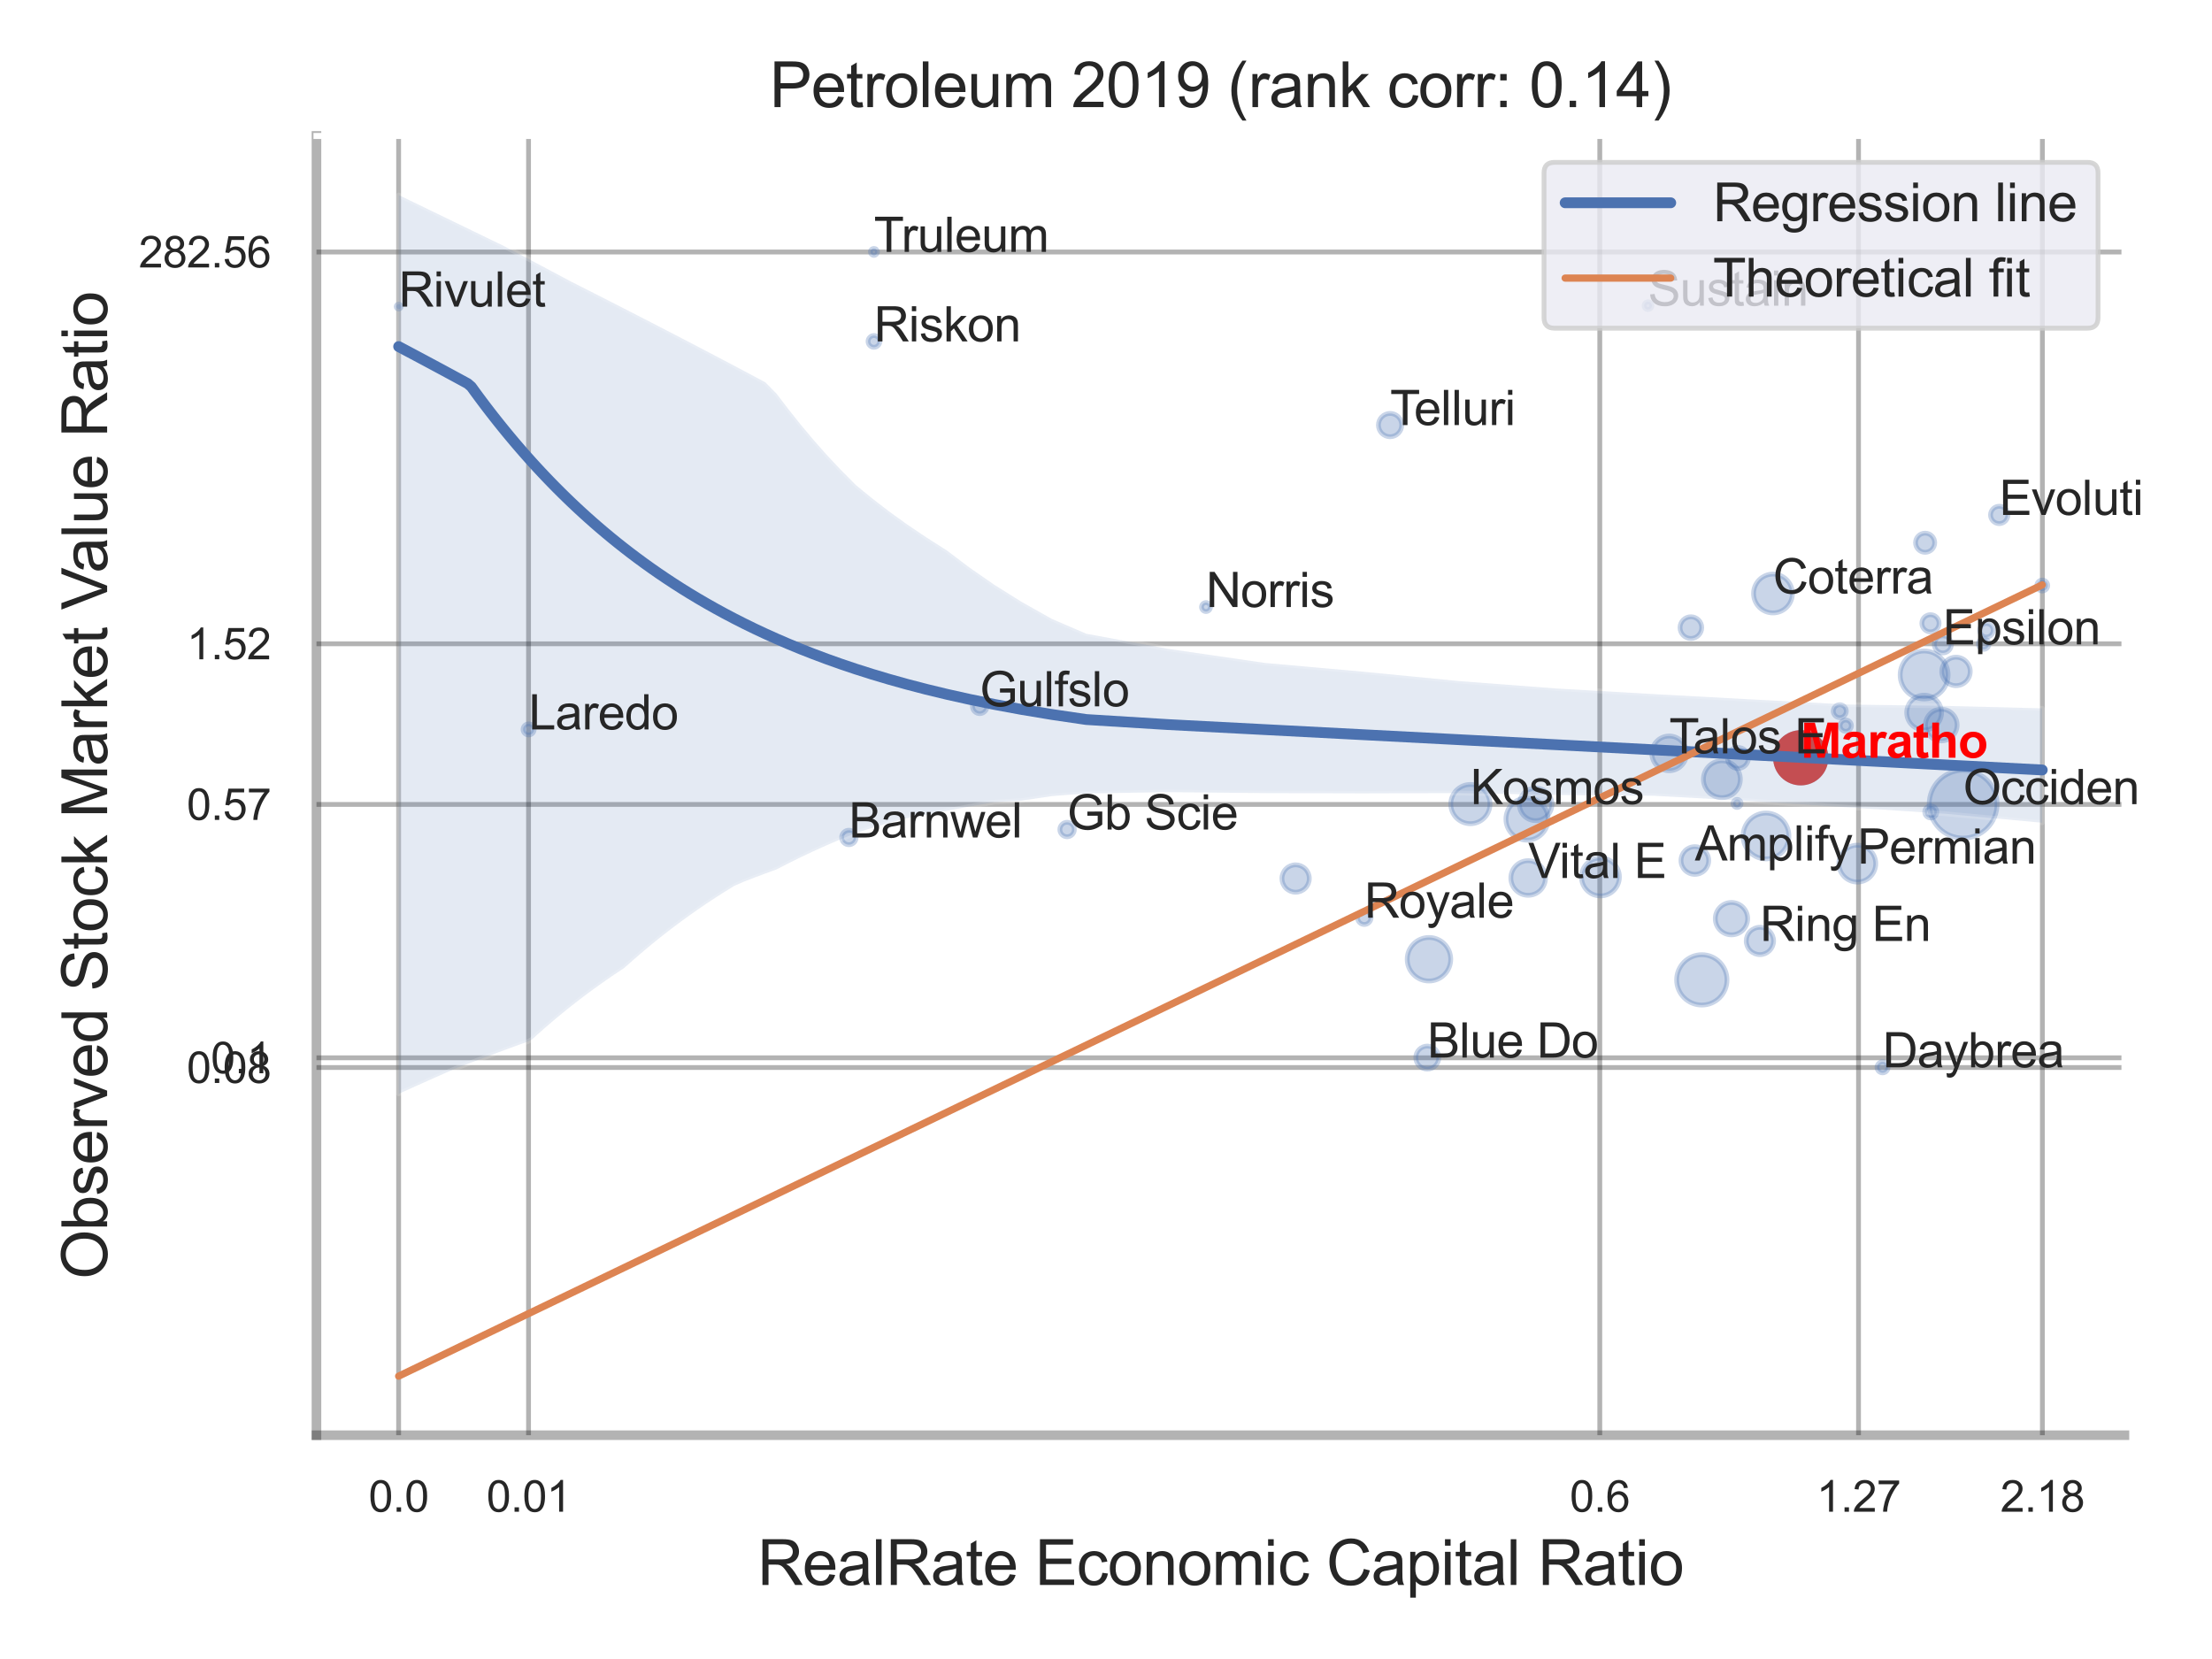 <?xml version="1.0" encoding="utf-8" standalone="no"?>
<!DOCTYPE svg PUBLIC "-//W3C//DTD SVG 1.1//EN"
  "http://www.w3.org/Graphics/SVG/1.1/DTD/svg11.dtd">
<svg xmlns:xlink="http://www.w3.org/1999/xlink" width="460.8pt" height="345.6pt" viewBox="0 0 460.8 345.6" xmlns="http://www.w3.org/2000/svg" version="1.1">
 <defs>
  <style type="text/css">*{stroke-linejoin: round; stroke-linecap: butt}</style>
 </defs>
 <g id="figure_1">
  <g id="patch_1">
   <path d="M 0 345.6 
L 460.8 345.6 
L 460.8 0 
L 0 0 
z
" style="fill: #ffffff"/>
  </g>
  <g id="axes_1">
   <g id="patch_2">
    <path d="M 65.925 298.98 
L 442.561 298.98 
L 442.561 28.32 
L 65.925 28.32 
z
" style="fill: #ffffff"/>
   </g>
   <g id="matplotlib.axis_1">
    <g id="xtick_1">
     <g id="line2d_1">
      <path d="M 83.04 298.98 
L 83.04 28.32 
" clip-path="url(#p07330b9247)" style="fill: none; stroke: #000000; stroke-opacity: 0.3; stroke-linecap: round"/>
     </g>
     <g id="text_1">
      <!-- 0.0 -->
      <g style="fill: #262626" transform="translate(76.785 314.922) scale(0.09 -0.09)">
       <defs>
        <path id="ArialMT-30" d="M 266 2259 
Q 266 3072 433 3567 
Q 600 4063 929 4331 
Q 1259 4600 1759 4600 
Q 2128 4600 2406 4451 
Q 2684 4303 2865 4023 
Q 3047 3744 3150 3342 
Q 3253 2941 3253 2259 
Q 3253 1453 3087 958 
Q 2922 463 2592 192 
Q 2263 -78 1759 -78 
Q 1097 -78 719 397 
Q 266 969 266 2259 
z
M 844 2259 
Q 844 1131 1108 757 
Q 1372 384 1759 384 
Q 2147 384 2411 759 
Q 2675 1134 2675 2259 
Q 2675 3391 2411 3762 
Q 2147 4134 1753 4134 
Q 1366 4134 1134 3806 
Q 844 3388 844 2259 
z
" transform="scale(0.016)"/>
        <path id="ArialMT-2e" d="M 581 0 
L 581 641 
L 1222 641 
L 1222 0 
L 581 0 
z
" transform="scale(0.016)"/>
       </defs>
       <use xlink:href="#ArialMT-30"/>
       <use xlink:href="#ArialMT-2e" x="55.615"/>
       <use xlink:href="#ArialMT-30" x="83.398"/>
      </g>
     </g>
    </g>
    <g id="xtick_2">
     <g id="line2d_2">
      <path d="M 110.105 298.98 
L 110.105 28.32 
" clip-path="url(#p07330b9247)" style="fill: none; stroke: #000000; stroke-opacity: 0.3; stroke-linecap: round"/>
     </g>
     <g id="text_2">
      <!-- 0.01 -->
      <g style="fill: #262626" transform="translate(101.348 314.922) scale(0.09 -0.09)">
       <defs>
        <path id="ArialMT-31" d="M 2384 0 
L 1822 0 
L 1822 3584 
Q 1619 3391 1289 3197 
Q 959 3003 697 2906 
L 697 3450 
Q 1169 3672 1522 3987 
Q 1875 4303 2022 4600 
L 2384 4600 
L 2384 0 
z
" transform="scale(0.016)"/>
       </defs>
       <use xlink:href="#ArialMT-30"/>
       <use xlink:href="#ArialMT-2e" x="55.615"/>
       <use xlink:href="#ArialMT-30" x="83.398"/>
       <use xlink:href="#ArialMT-31" x="139.014"/>
      </g>
     </g>
    </g>
    <g id="xtick_3">
     <g id="line2d_3">
      <path d="M 333.265 298.98 
L 333.265 28.32 
" clip-path="url(#p07330b9247)" style="fill: none; stroke: #000000; stroke-opacity: 0.3; stroke-linecap: round"/>
     </g>
     <g id="text_3">
      <!-- 0.6 -->
      <g style="fill: #262626" transform="translate(327.01 314.922) scale(0.09 -0.09)">
       <defs>
        <path id="ArialMT-36" d="M 3184 3459 
L 2625 3416 
Q 2550 3747 2413 3897 
Q 2184 4138 1850 4138 
Q 1581 4138 1378 3988 
Q 1113 3794 959 3422 
Q 806 3050 800 2363 
Q 1003 2672 1297 2822 
Q 1591 2972 1913 2972 
Q 2475 2972 2870 2558 
Q 3266 2144 3266 1488 
Q 3266 1056 3080 686 
Q 2894 316 2569 119 
Q 2244 -78 1831 -78 
Q 1128 -78 684 439 
Q 241 956 241 2144 
Q 241 3472 731 4075 
Q 1159 4600 1884 4600 
Q 2425 4600 2770 4297 
Q 3116 3994 3184 3459 
z
M 888 1484 
Q 888 1194 1011 928 
Q 1134 663 1356 523 
Q 1578 384 1822 384 
Q 2178 384 2434 671 
Q 2691 959 2691 1453 
Q 2691 1928 2437 2201 
Q 2184 2475 1800 2475 
Q 1419 2475 1153 2201 
Q 888 1928 888 1484 
z
" transform="scale(0.016)"/>
       </defs>
       <use xlink:href="#ArialMT-30"/>
       <use xlink:href="#ArialMT-2e" x="55.615"/>
       <use xlink:href="#ArialMT-36" x="83.398"/>
      </g>
     </g>
    </g>
    <g id="xtick_4">
     <g id="line2d_4">
      <path d="M 387.167 298.98 
L 387.167 28.32 
" clip-path="url(#p07330b9247)" style="fill: none; stroke: #000000; stroke-opacity: 0.3; stroke-linecap: round"/>
     </g>
     <g id="text_4">
      <!-- 1.27 -->
      <g style="fill: #262626" transform="translate(378.409 314.922) scale(0.09 -0.09)">
       <defs>
        <path id="ArialMT-32" d="M 3222 541 
L 3222 0 
L 194 0 
Q 188 203 259 391 
Q 375 700 629 1000 
Q 884 1300 1366 1694 
Q 2113 2306 2375 2664 
Q 2638 3022 2638 3341 
Q 2638 3675 2398 3904 
Q 2159 4134 1775 4134 
Q 1369 4134 1125 3890 
Q 881 3647 878 3216 
L 300 3275 
Q 359 3922 746 4261 
Q 1134 4600 1788 4600 
Q 2447 4600 2831 4234 
Q 3216 3869 3216 3328 
Q 3216 3053 3103 2787 
Q 2991 2522 2730 2228 
Q 2469 1934 1863 1422 
Q 1356 997 1212 845 
Q 1069 694 975 541 
L 3222 541 
z
" transform="scale(0.016)"/>
        <path id="ArialMT-37" d="M 303 3981 
L 303 4522 
L 3269 4522 
L 3269 4084 
Q 2831 3619 2401 2847 
Q 1972 2075 1738 1259 
Q 1569 684 1522 0 
L 944 0 
Q 953 541 1156 1306 
Q 1359 2072 1739 2783 
Q 2119 3494 2547 3981 
L 303 3981 
z
" transform="scale(0.016)"/>
       </defs>
       <use xlink:href="#ArialMT-31"/>
       <use xlink:href="#ArialMT-2e" x="55.615"/>
       <use xlink:href="#ArialMT-32" x="83.398"/>
       <use xlink:href="#ArialMT-37" x="139.014"/>
      </g>
     </g>
    </g>
    <g id="xtick_5">
     <g id="line2d_5">
      <path d="M 425.466 298.98 
L 425.466 28.32 
" clip-path="url(#p07330b9247)" style="fill: none; stroke: #000000; stroke-opacity: 0.3; stroke-linecap: round"/>
     </g>
     <g id="text_5">
      <!-- 2.18 -->
      <g style="fill: #262626" transform="translate(416.708 314.922) scale(0.09 -0.09)">
       <defs>
        <path id="ArialMT-38" d="M 1131 2484 
Q 781 2613 612 2850 
Q 444 3088 444 3419 
Q 444 3919 803 4259 
Q 1163 4600 1759 4600 
Q 2359 4600 2725 4251 
Q 3091 3903 3091 3403 
Q 3091 3084 2923 2848 
Q 2756 2613 2416 2484 
Q 2838 2347 3058 2040 
Q 3278 1734 3278 1309 
Q 3278 722 2862 322 
Q 2447 -78 1769 -78 
Q 1091 -78 675 323 
Q 259 725 259 1325 
Q 259 1772 486 2073 
Q 713 2375 1131 2484 
z
M 1019 3438 
Q 1019 3113 1228 2906 
Q 1438 2700 1772 2700 
Q 2097 2700 2305 2904 
Q 2513 3109 2513 3406 
Q 2513 3716 2298 3927 
Q 2084 4138 1766 4138 
Q 1444 4138 1231 3931 
Q 1019 3725 1019 3438 
z
M 838 1322 
Q 838 1081 952 856 
Q 1066 631 1291 507 
Q 1516 384 1775 384 
Q 2178 384 2440 643 
Q 2703 903 2703 1303 
Q 2703 1709 2433 1975 
Q 2163 2241 1756 2241 
Q 1359 2241 1098 1978 
Q 838 1716 838 1322 
z
" transform="scale(0.016)"/>
       </defs>
       <use xlink:href="#ArialMT-32"/>
       <use xlink:href="#ArialMT-2e" x="55.615"/>
       <use xlink:href="#ArialMT-31" x="83.398"/>
       <use xlink:href="#ArialMT-38" x="139.014"/>
      </g>
     </g>
    </g>
    <g id="xtick_6"/>
    <g id="xtick_7"/>
    <g id="xtick_8"/>
    <g id="text_6">
     <!-- RealRate Economic Capital Ratio -->
     <g style="fill: #262626" transform="translate(157.785 330.174) scale(0.13 -0.13)">
      <defs>
       <path id="ArialMT-52" d="M 503 0 
L 503 4581 
L 2534 4581 
Q 3147 4581 3465 4457 
Q 3784 4334 3975 4021 
Q 4166 3709 4166 3331 
Q 4166 2844 3850 2509 
Q 3534 2175 2875 2084 
Q 3116 1969 3241 1856 
Q 3506 1613 3744 1247 
L 4541 0 
L 3778 0 
L 3172 953 
Q 2906 1366 2734 1584 
Q 2563 1803 2427 1890 
Q 2291 1978 2150 2013 
Q 2047 2034 1813 2034 
L 1109 2034 
L 1109 0 
L 503 0 
z
M 1109 2559 
L 2413 2559 
Q 2828 2559 3062 2645 
Q 3297 2731 3419 2920 
Q 3541 3109 3541 3331 
Q 3541 3656 3305 3865 
Q 3069 4075 2559 4075 
L 1109 4075 
L 1109 2559 
z
" transform="scale(0.016)"/>
       <path id="ArialMT-65" d="M 2694 1069 
L 3275 997 
Q 3138 488 2766 206 
Q 2394 -75 1816 -75 
Q 1088 -75 661 373 
Q 234 822 234 1631 
Q 234 2469 665 2931 
Q 1097 3394 1784 3394 
Q 2450 3394 2872 2941 
Q 3294 2488 3294 1666 
Q 3294 1616 3291 1516 
L 816 1516 
Q 847 969 1125 678 
Q 1403 388 1819 388 
Q 2128 388 2347 550 
Q 2566 713 2694 1069 
z
M 847 1978 
L 2700 1978 
Q 2663 2397 2488 2606 
Q 2219 2931 1791 2931 
Q 1403 2931 1139 2672 
Q 875 2413 847 1978 
z
" transform="scale(0.016)"/>
       <path id="ArialMT-61" d="M 2588 409 
Q 2275 144 1986 34 
Q 1697 -75 1366 -75 
Q 819 -75 525 192 
Q 231 459 231 875 
Q 231 1119 342 1320 
Q 453 1522 633 1644 
Q 813 1766 1038 1828 
Q 1203 1872 1538 1913 
Q 2219 1994 2541 2106 
Q 2544 2222 2544 2253 
Q 2544 2597 2384 2738 
Q 2169 2928 1744 2928 
Q 1347 2928 1158 2789 
Q 969 2650 878 2297 
L 328 2372 
Q 403 2725 575 2942 
Q 747 3159 1072 3276 
Q 1397 3394 1825 3394 
Q 2250 3394 2515 3294 
Q 2781 3194 2906 3042 
Q 3031 2891 3081 2659 
Q 3109 2516 3109 2141 
L 3109 1391 
Q 3109 606 3145 398 
Q 3181 191 3288 0 
L 2700 0 
Q 2613 175 2588 409 
z
M 2541 1666 
Q 2234 1541 1622 1453 
Q 1275 1403 1131 1340 
Q 988 1278 909 1158 
Q 831 1038 831 891 
Q 831 666 1001 516 
Q 1172 366 1500 366 
Q 1825 366 2078 508 
Q 2331 650 2450 897 
Q 2541 1088 2541 1459 
L 2541 1666 
z
" transform="scale(0.016)"/>
       <path id="ArialMT-6c" d="M 409 0 
L 409 4581 
L 972 4581 
L 972 0 
L 409 0 
z
" transform="scale(0.016)"/>
       <path id="ArialMT-74" d="M 1650 503 
L 1731 6 
Q 1494 -44 1306 -44 
Q 1000 -44 831 53 
Q 663 150 594 308 
Q 525 466 525 972 
L 525 2881 
L 113 2881 
L 113 3319 
L 525 3319 
L 525 4141 
L 1084 4478 
L 1084 3319 
L 1650 3319 
L 1650 2881 
L 1084 2881 
L 1084 941 
Q 1084 700 1114 631 
Q 1144 563 1211 522 
Q 1278 481 1403 481 
Q 1497 481 1650 503 
z
" transform="scale(0.016)"/>
       <path id="ArialMT-20" transform="scale(0.016)"/>
       <path id="ArialMT-45" d="M 506 0 
L 506 4581 
L 3819 4581 
L 3819 4041 
L 1113 4041 
L 1113 2638 
L 3647 2638 
L 3647 2100 
L 1113 2100 
L 1113 541 
L 3925 541 
L 3925 0 
L 506 0 
z
" transform="scale(0.016)"/>
       <path id="ArialMT-63" d="M 2588 1216 
L 3141 1144 
Q 3050 572 2676 248 
Q 2303 -75 1759 -75 
Q 1078 -75 664 370 
Q 250 816 250 1647 
Q 250 2184 428 2587 
Q 606 2991 970 3192 
Q 1334 3394 1763 3394 
Q 2303 3394 2647 3120 
Q 2991 2847 3088 2344 
L 2541 2259 
Q 2463 2594 2264 2762 
Q 2066 2931 1784 2931 
Q 1359 2931 1093 2626 
Q 828 2322 828 1663 
Q 828 994 1084 691 
Q 1341 388 1753 388 
Q 2084 388 2306 591 
Q 2528 794 2588 1216 
z
" transform="scale(0.016)"/>
       <path id="ArialMT-6f" d="M 213 1659 
Q 213 2581 725 3025 
Q 1153 3394 1769 3394 
Q 2453 3394 2887 2945 
Q 3322 2497 3322 1706 
Q 3322 1066 3130 698 
Q 2938 331 2570 128 
Q 2203 -75 1769 -75 
Q 1072 -75 642 372 
Q 213 819 213 1659 
z
M 791 1659 
Q 791 1022 1069 705 
Q 1347 388 1769 388 
Q 2188 388 2466 706 
Q 2744 1025 2744 1678 
Q 2744 2294 2464 2611 
Q 2184 2928 1769 2928 
Q 1347 2928 1069 2612 
Q 791 2297 791 1659 
z
" transform="scale(0.016)"/>
       <path id="ArialMT-6e" d="M 422 0 
L 422 3319 
L 928 3319 
L 928 2847 
Q 1294 3394 1984 3394 
Q 2284 3394 2536 3286 
Q 2788 3178 2913 3003 
Q 3038 2828 3088 2588 
Q 3119 2431 3119 2041 
L 3119 0 
L 2556 0 
L 2556 2019 
Q 2556 2363 2490 2533 
Q 2425 2703 2258 2804 
Q 2091 2906 1866 2906 
Q 1506 2906 1245 2678 
Q 984 2450 984 1813 
L 984 0 
L 422 0 
z
" transform="scale(0.016)"/>
       <path id="ArialMT-6d" d="M 422 0 
L 422 3319 
L 925 3319 
L 925 2853 
Q 1081 3097 1340 3245 
Q 1600 3394 1931 3394 
Q 2300 3394 2536 3241 
Q 2772 3088 2869 2813 
Q 3263 3394 3894 3394 
Q 4388 3394 4653 3120 
Q 4919 2847 4919 2278 
L 4919 0 
L 4359 0 
L 4359 2091 
Q 4359 2428 4304 2576 
Q 4250 2725 4106 2815 
Q 3963 2906 3769 2906 
Q 3419 2906 3187 2673 
Q 2956 2441 2956 1928 
L 2956 0 
L 2394 0 
L 2394 2156 
Q 2394 2531 2256 2718 
Q 2119 2906 1806 2906 
Q 1569 2906 1367 2781 
Q 1166 2656 1075 2415 
Q 984 2175 984 1722 
L 984 0 
L 422 0 
z
" transform="scale(0.016)"/>
       <path id="ArialMT-69" d="M 425 3934 
L 425 4581 
L 988 4581 
L 988 3934 
L 425 3934 
z
M 425 0 
L 425 3319 
L 988 3319 
L 988 0 
L 425 0 
z
" transform="scale(0.016)"/>
       <path id="ArialMT-43" d="M 3763 1606 
L 4369 1453 
Q 4178 706 3683 314 
Q 3188 -78 2472 -78 
Q 1731 -78 1267 223 
Q 803 525 561 1097 
Q 319 1669 319 2325 
Q 319 3041 592 3573 
Q 866 4106 1370 4382 
Q 1875 4659 2481 4659 
Q 3169 4659 3637 4309 
Q 4106 3959 4291 3325 
L 3694 3184 
Q 3534 3684 3231 3912 
Q 2928 4141 2469 4141 
Q 1941 4141 1586 3887 
Q 1231 3634 1087 3207 
Q 944 2781 944 2328 
Q 944 1744 1114 1308 
Q 1284 872 1643 656 
Q 2003 441 2422 441 
Q 2931 441 3284 734 
Q 3638 1028 3763 1606 
z
" transform="scale(0.016)"/>
       <path id="ArialMT-70" d="M 422 -1272 
L 422 3319 
L 934 3319 
L 934 2888 
Q 1116 3141 1344 3267 
Q 1572 3394 1897 3394 
Q 2322 3394 2647 3175 
Q 2972 2956 3137 2557 
Q 3303 2159 3303 1684 
Q 3303 1175 3120 767 
Q 2938 359 2589 142 
Q 2241 -75 1856 -75 
Q 1575 -75 1351 44 
Q 1128 163 984 344 
L 984 -1272 
L 422 -1272 
z
M 931 1641 
Q 931 1000 1190 694 
Q 1450 388 1819 388 
Q 2194 388 2461 705 
Q 2728 1022 2728 1688 
Q 2728 2322 2467 2637 
Q 2206 2953 1844 2953 
Q 1484 2953 1207 2617 
Q 931 2281 931 1641 
z
" transform="scale(0.016)"/>
      </defs>
      <use xlink:href="#ArialMT-52"/>
      <use xlink:href="#ArialMT-65" x="72.217"/>
      <use xlink:href="#ArialMT-61" x="127.832"/>
      <use xlink:href="#ArialMT-6c" x="183.447"/>
      <use xlink:href="#ArialMT-52" x="205.664"/>
      <use xlink:href="#ArialMT-61" x="277.881"/>
      <use xlink:href="#ArialMT-74" x="333.496"/>
      <use xlink:href="#ArialMT-65" x="361.279"/>
      <use xlink:href="#ArialMT-20" x="416.895"/>
      <use xlink:href="#ArialMT-45" x="444.678"/>
      <use xlink:href="#ArialMT-63" x="511.377"/>
      <use xlink:href="#ArialMT-6f" x="561.377"/>
      <use xlink:href="#ArialMT-6e" x="616.992"/>
      <use xlink:href="#ArialMT-6f" x="672.607"/>
      <use xlink:href="#ArialMT-6d" x="728.223"/>
      <use xlink:href="#ArialMT-69" x="811.523"/>
      <use xlink:href="#ArialMT-63" x="833.74"/>
      <use xlink:href="#ArialMT-20" x="883.74"/>
      <use xlink:href="#ArialMT-43" x="911.523"/>
      <use xlink:href="#ArialMT-61" x="983.74"/>
      <use xlink:href="#ArialMT-70" x="1039.355"/>
      <use xlink:href="#ArialMT-69" x="1094.971"/>
      <use xlink:href="#ArialMT-74" x="1117.188"/>
      <use xlink:href="#ArialMT-61" x="1144.971"/>
      <use xlink:href="#ArialMT-6c" x="1200.586"/>
      <use xlink:href="#ArialMT-20" x="1222.803"/>
      <use xlink:href="#ArialMT-52" x="1250.586"/>
      <use xlink:href="#ArialMT-61" x="1322.803"/>
      <use xlink:href="#ArialMT-74" x="1378.418"/>
      <use xlink:href="#ArialMT-69" x="1406.201"/>
      <use xlink:href="#ArialMT-6f" x="1428.418"/>
     </g>
    </g>
   </g>
   <g id="matplotlib.axis_2">
    <g id="ytick_1">
     <g id="line2d_6">
      <path d="M 65.925 222.381 
L 442.561 222.381 
" clip-path="url(#p07330b9247)" style="fill: none; stroke: #000000; stroke-opacity: 0.3; stroke-linecap: round"/>
     </g>
     <g id="text_7">
      <!-- 0.08 -->
      <g style="fill: #262626" transform="translate(38.91 225.602) scale(0.09 -0.09)">
       <use xlink:href="#ArialMT-30"/>
       <use xlink:href="#ArialMT-2e" x="55.615"/>
       <use xlink:href="#ArialMT-30" x="83.398"/>
       <use xlink:href="#ArialMT-38" x="139.014"/>
      </g>
     </g>
    </g>
    <g id="ytick_2">
     <g id="line2d_7">
      <path d="M 65.925 220.361 
L 442.561 220.361 
" clip-path="url(#p07330b9247)" style="fill: none; stroke: #000000; stroke-opacity: 0.3; stroke-linecap: round"/>
     </g>
     <g id="text_8">
      <!-- 0.1 -->
      <g style="fill: #262626" transform="translate(43.915 223.582) scale(0.09 -0.09)">
       <use xlink:href="#ArialMT-30"/>
       <use xlink:href="#ArialMT-2e" x="55.615"/>
       <use xlink:href="#ArialMT-31" x="83.398"/>
      </g>
     </g>
    </g>
    <g id="ytick_3">
     <g id="line2d_8">
      <path d="M 65.925 167.578 
L 442.561 167.578 
" clip-path="url(#p07330b9247)" style="fill: none; stroke: #000000; stroke-opacity: 0.3; stroke-linecap: round"/>
     </g>
     <g id="text_9">
      <!-- 0.57 -->
      <g style="fill: #262626" transform="translate(38.91 170.799) scale(0.09 -0.09)">
       <defs>
        <path id="ArialMT-35" d="M 266 1200 
L 856 1250 
Q 922 819 1161 601 
Q 1400 384 1738 384 
Q 2144 384 2425 690 
Q 2706 997 2706 1503 
Q 2706 1984 2436 2262 
Q 2166 2541 1728 2541 
Q 1456 2541 1237 2417 
Q 1019 2294 894 2097 
L 366 2166 
L 809 4519 
L 3088 4519 
L 3088 3981 
L 1259 3981 
L 1013 2750 
Q 1425 3038 1878 3038 
Q 2478 3038 2890 2622 
Q 3303 2206 3303 1553 
Q 3303 931 2941 478 
Q 2500 -78 1738 -78 
Q 1113 -78 717 272 
Q 322 622 266 1200 
z
" transform="scale(0.016)"/>
       </defs>
       <use xlink:href="#ArialMT-30"/>
       <use xlink:href="#ArialMT-2e" x="55.615"/>
       <use xlink:href="#ArialMT-35" x="83.398"/>
       <use xlink:href="#ArialMT-37" x="139.014"/>
      </g>
     </g>
    </g>
    <g id="ytick_4">
     <g id="line2d_9">
      <path d="M 65.925 134.116 
L 442.561 134.116 
" clip-path="url(#p07330b9247)" style="fill: none; stroke: #000000; stroke-opacity: 0.3; stroke-linecap: round"/>
     </g>
     <g id="text_10">
      <!-- 1.52 -->
      <g style="fill: #262626" transform="translate(38.91 137.337) scale(0.09 -0.09)">
       <use xlink:href="#ArialMT-31"/>
       <use xlink:href="#ArialMT-2e" x="55.615"/>
       <use xlink:href="#ArialMT-35" x="83.398"/>
       <use xlink:href="#ArialMT-32" x="139.014"/>
      </g>
     </g>
    </g>
    <g id="ytick_5">
     <g id="line2d_10">
      <path d="M 65.925 52.493 
L 442.561 52.493 
" clip-path="url(#p07330b9247)" style="fill: none; stroke: #000000; stroke-opacity: 0.3; stroke-linecap: round"/>
     </g>
     <g id="text_11">
      <!-- 282.56 -->
      <g style="fill: #262626" transform="translate(28.9 55.714) scale(0.09 -0.09)">
       <use xlink:href="#ArialMT-32"/>
       <use xlink:href="#ArialMT-38" x="55.615"/>
       <use xlink:href="#ArialMT-32" x="111.23"/>
       <use xlink:href="#ArialMT-2e" x="166.846"/>
       <use xlink:href="#ArialMT-35" x="194.629"/>
       <use xlink:href="#ArialMT-36" x="250.244"/>
      </g>
     </g>
    </g>
    <g id="ytick_6"/>
    <g id="ytick_7"/>
    <g id="ytick_8"/>
    <g id="ytick_9"/>
    <g id="ytick_10"/>
    <g id="text_12">
     <!-- Observed Stock Market Value Ratio -->
     <g style="fill: #262626" transform="translate(22.317 266.489) rotate(-90) scale(0.13 -0.13)">
      <defs>
       <path id="ArialMT-4f" d="M 309 2231 
Q 309 3372 921 4017 
Q 1534 4663 2503 4663 
Q 3138 4663 3647 4359 
Q 4156 4056 4423 3514 
Q 4691 2972 4691 2284 
Q 4691 1588 4409 1038 
Q 4128 488 3612 205 
Q 3097 -78 2500 -78 
Q 1853 -78 1343 234 
Q 834 547 571 1087 
Q 309 1628 309 2231 
z
M 934 2222 
Q 934 1394 1379 917 
Q 1825 441 2497 441 
Q 3181 441 3623 922 
Q 4066 1403 4066 2288 
Q 4066 2847 3877 3264 
Q 3688 3681 3323 3911 
Q 2959 4141 2506 4141 
Q 1863 4141 1398 3698 
Q 934 3256 934 2222 
z
" transform="scale(0.016)"/>
       <path id="ArialMT-62" d="M 941 0 
L 419 0 
L 419 4581 
L 981 4581 
L 981 2947 
Q 1338 3394 1891 3394 
Q 2197 3394 2470 3270 
Q 2744 3147 2920 2923 
Q 3097 2700 3197 2384 
Q 3297 2069 3297 1709 
Q 3297 856 2875 390 
Q 2453 -75 1863 -75 
Q 1275 -75 941 416 
L 941 0 
z
M 934 1684 
Q 934 1088 1097 822 
Q 1363 388 1816 388 
Q 2184 388 2453 708 
Q 2722 1028 2722 1663 
Q 2722 2313 2464 2622 
Q 2206 2931 1841 2931 
Q 1472 2931 1203 2611 
Q 934 2291 934 1684 
z
" transform="scale(0.016)"/>
       <path id="ArialMT-73" d="M 197 991 
L 753 1078 
Q 800 744 1014 566 
Q 1228 388 1613 388 
Q 2000 388 2187 545 
Q 2375 703 2375 916 
Q 2375 1106 2209 1216 
Q 2094 1291 1634 1406 
Q 1016 1563 777 1677 
Q 538 1791 414 1992 
Q 291 2194 291 2438 
Q 291 2659 392 2848 
Q 494 3038 669 3163 
Q 800 3259 1026 3326 
Q 1253 3394 1513 3394 
Q 1903 3394 2198 3281 
Q 2494 3169 2634 2976 
Q 2775 2784 2828 2463 
L 2278 2388 
Q 2241 2644 2061 2787 
Q 1881 2931 1553 2931 
Q 1166 2931 1000 2803 
Q 834 2675 834 2503 
Q 834 2394 903 2306 
Q 972 2216 1119 2156 
Q 1203 2125 1616 2013 
Q 2213 1853 2448 1751 
Q 2684 1650 2818 1456 
Q 2953 1263 2953 975 
Q 2953 694 2789 445 
Q 2625 197 2315 61 
Q 2006 -75 1616 -75 
Q 969 -75 630 194 
Q 291 463 197 991 
z
" transform="scale(0.016)"/>
       <path id="ArialMT-72" d="M 416 0 
L 416 3319 
L 922 3319 
L 922 2816 
Q 1116 3169 1280 3281 
Q 1444 3394 1641 3394 
Q 1925 3394 2219 3213 
L 2025 2691 
Q 1819 2813 1613 2813 
Q 1428 2813 1281 2702 
Q 1134 2591 1072 2394 
Q 978 2094 978 1738 
L 978 0 
L 416 0 
z
" transform="scale(0.016)"/>
       <path id="ArialMT-76" d="M 1344 0 
L 81 3319 
L 675 3319 
L 1388 1331 
Q 1503 1009 1600 663 
Q 1675 925 1809 1294 
L 2547 3319 
L 3125 3319 
L 1869 0 
L 1344 0 
z
" transform="scale(0.016)"/>
       <path id="ArialMT-64" d="M 2575 0 
L 2575 419 
Q 2259 -75 1647 -75 
Q 1250 -75 917 144 
Q 584 363 401 755 
Q 219 1147 219 1656 
Q 219 2153 384 2558 
Q 550 2963 881 3178 
Q 1213 3394 1622 3394 
Q 1922 3394 2156 3267 
Q 2391 3141 2538 2938 
L 2538 4581 
L 3097 4581 
L 3097 0 
L 2575 0 
z
M 797 1656 
Q 797 1019 1065 703 
Q 1334 388 1700 388 
Q 2069 388 2326 689 
Q 2584 991 2584 1609 
Q 2584 2291 2321 2609 
Q 2059 2928 1675 2928 
Q 1300 2928 1048 2622 
Q 797 2316 797 1656 
z
" transform="scale(0.016)"/>
       <path id="ArialMT-53" d="M 288 1472 
L 859 1522 
Q 900 1178 1048 958 
Q 1197 738 1509 602 
Q 1822 466 2213 466 
Q 2559 466 2825 569 
Q 3091 672 3220 851 
Q 3350 1031 3350 1244 
Q 3350 1459 3225 1620 
Q 3100 1781 2813 1891 
Q 2628 1963 1997 2114 
Q 1366 2266 1113 2400 
Q 784 2572 623 2826 
Q 463 3081 463 3397 
Q 463 3744 659 4045 
Q 856 4347 1234 4503 
Q 1613 4659 2075 4659 
Q 2584 4659 2973 4495 
Q 3363 4331 3572 4012 
Q 3781 3694 3797 3291 
L 3216 3247 
Q 3169 3681 2898 3903 
Q 2628 4125 2100 4125 
Q 1550 4125 1298 3923 
Q 1047 3722 1047 3438 
Q 1047 3191 1225 3031 
Q 1400 2872 2139 2705 
Q 2878 2538 3153 2413 
Q 3553 2228 3743 1945 
Q 3934 1663 3934 1294 
Q 3934 928 3725 604 
Q 3516 281 3123 101 
Q 2731 -78 2241 -78 
Q 1619 -78 1198 103 
Q 778 284 539 648 
Q 300 1013 288 1472 
z
" transform="scale(0.016)"/>
       <path id="ArialMT-6b" d="M 425 0 
L 425 4581 
L 988 4581 
L 988 1969 
L 2319 3319 
L 3047 3319 
L 1778 2088 
L 3175 0 
L 2481 0 
L 1384 1697 
L 988 1316 
L 988 0 
L 425 0 
z
" transform="scale(0.016)"/>
       <path id="ArialMT-4d" d="M 475 0 
L 475 4581 
L 1388 4581 
L 2472 1338 
Q 2622 884 2691 659 
Q 2769 909 2934 1394 
L 4031 4581 
L 4847 4581 
L 4847 0 
L 4263 0 
L 4263 3834 
L 2931 0 
L 2384 0 
L 1059 3900 
L 1059 0 
L 475 0 
z
" transform="scale(0.016)"/>
       <path id="ArialMT-56" d="M 1803 0 
L 28 4581 
L 684 4581 
L 1875 1253 
Q 2019 853 2116 503 
Q 2222 878 2363 1253 
L 3600 4581 
L 4219 4581 
L 2425 0 
L 1803 0 
z
" transform="scale(0.016)"/>
       <path id="ArialMT-75" d="M 2597 0 
L 2597 488 
Q 2209 -75 1544 -75 
Q 1250 -75 995 37 
Q 741 150 617 320 
Q 494 491 444 738 
Q 409 903 409 1263 
L 409 3319 
L 972 3319 
L 972 1478 
Q 972 1038 1006 884 
Q 1059 663 1231 536 
Q 1403 409 1656 409 
Q 1909 409 2131 539 
Q 2353 669 2445 892 
Q 2538 1116 2538 1541 
L 2538 3319 
L 3100 3319 
L 3100 0 
L 2597 0 
z
" transform="scale(0.016)"/>
      </defs>
      <use xlink:href="#ArialMT-4f"/>
      <use xlink:href="#ArialMT-62" x="77.783"/>
      <use xlink:href="#ArialMT-73" x="133.398"/>
      <use xlink:href="#ArialMT-65" x="183.398"/>
      <use xlink:href="#ArialMT-72" x="239.014"/>
      <use xlink:href="#ArialMT-76" x="272.314"/>
      <use xlink:href="#ArialMT-65" x="322.314"/>
      <use xlink:href="#ArialMT-64" x="377.93"/>
      <use xlink:href="#ArialMT-20" x="433.545"/>
      <use xlink:href="#ArialMT-53" x="461.328"/>
      <use xlink:href="#ArialMT-74" x="528.027"/>
      <use xlink:href="#ArialMT-6f" x="555.811"/>
      <use xlink:href="#ArialMT-63" x="611.426"/>
      <use xlink:href="#ArialMT-6b" x="661.426"/>
      <use xlink:href="#ArialMT-20" x="711.426"/>
      <use xlink:href="#ArialMT-4d" x="739.209"/>
      <use xlink:href="#ArialMT-61" x="822.51"/>
      <use xlink:href="#ArialMT-72" x="878.125"/>
      <use xlink:href="#ArialMT-6b" x="911.426"/>
      <use xlink:href="#ArialMT-65" x="961.426"/>
      <use xlink:href="#ArialMT-74" x="1017.041"/>
      <use xlink:href="#ArialMT-20" x="1044.824"/>
      <use xlink:href="#ArialMT-56" x="1072.607"/>
      <use xlink:href="#ArialMT-61" x="1131.932"/>
      <use xlink:href="#ArialMT-6c" x="1187.547"/>
      <use xlink:href="#ArialMT-75" x="1209.764"/>
      <use xlink:href="#ArialMT-65" x="1265.379"/>
      <use xlink:href="#ArialMT-20" x="1320.994"/>
      <use xlink:href="#ArialMT-52" x="1348.777"/>
      <use xlink:href="#ArialMT-61" x="1420.994"/>
      <use xlink:href="#ArialMT-74" x="1476.609"/>
      <use xlink:href="#ArialMT-69" x="1504.393"/>
      <use xlink:href="#ArialMT-6f" x="1526.609"/>
     </g>
    </g>
   </g>
   <g id="PathCollection_1">
    <path d="M 176.836 175.967 
C 177.236 175.967 177.619 175.808 177.902 175.525 
C 178.184 175.243 178.343 174.859 178.343 174.459 
C 178.343 174.06 178.184 173.676 177.902 173.394 
C 177.619 173.111 177.236 172.952 176.836 172.952 
C 176.436 172.952 176.053 173.111 175.77 173.394 
C 175.487 173.676 175.328 174.06 175.328 174.459 
C 175.328 174.859 175.487 175.243 175.77 175.525 
C 176.053 175.808 176.436 175.967 176.836 175.967 
z
" clip-path="url(#p07330b9247)" style="fill: #4c72b0; fill-opacity: 0.3; stroke: #4c72b0; stroke-opacity: 0.3"/>
    <path d="M 333.398 186.636 
C 334.447 186.636 335.453 186.219 336.194 185.477 
C 336.936 184.736 337.353 183.729 337.353 182.681 
C 337.353 181.632 336.936 180.626 336.194 179.884 
C 335.453 179.142 334.447 178.726 333.398 178.726 
C 332.349 178.726 331.343 179.142 330.601 179.884 
C 329.859 180.626 329.443 181.632 329.443 182.681 
C 329.443 183.729 329.859 184.736 330.601 185.477 
C 331.343 186.219 332.349 186.636 333.398 186.636 
z
" clip-path="url(#p07330b9247)" style="fill: #4c72b0; fill-opacity: 0.3; stroke: #4c72b0; stroke-opacity: 0.3"/>
    <path d="M 354.523 209.371 
C 355.914 209.371 357.248 208.818 358.232 207.835 
C 359.215 206.851 359.768 205.517 359.768 204.126 
C 359.768 202.735 359.215 201.401 358.232 200.417 
C 357.248 199.433 355.914 198.881 354.523 198.881 
C 353.132 198.881 351.798 199.433 350.814 200.417 
C 349.831 201.401 349.278 202.735 349.278 204.126 
C 349.278 205.517 349.831 206.851 350.814 207.835 
C 351.798 208.818 353.132 209.371 354.523 209.371 
z
" clip-path="url(#p07330b9247)" style="fill: #4c72b0; fill-opacity: 0.3; stroke: #4c72b0; stroke-opacity: 0.3"/>
    <path d="M 352.242 133.005 
C 352.842 133.005 353.417 132.767 353.841 132.343 
C 354.264 131.919 354.503 131.344 354.503 130.744 
C 354.503 130.145 354.264 129.57 353.841 129.146 
C 353.417 128.722 352.842 128.484 352.242 128.484 
C 351.642 128.484 351.067 128.722 350.643 129.146 
C 350.22 129.57 349.981 130.145 349.981 130.744 
C 349.981 131.344 350.22 131.919 350.643 132.343 
C 351.067 132.767 351.642 133.005 352.242 133.005 
z
" clip-path="url(#p07330b9247)" style="fill: #4c72b0; fill-opacity: 0.3; stroke: #4c72b0; stroke-opacity: 0.3"/>
    <path d="M 289.582 90.98 
C 290.226 90.98 290.844 90.724 291.3 90.268 
C 291.755 89.813 292.011 89.194 292.011 88.55 
C 292.011 87.906 291.755 87.288 291.3 86.832 
C 290.844 86.376 290.226 86.12 289.582 86.12 
C 288.937 86.12 288.319 86.376 287.864 86.832 
C 287.408 87.288 287.152 87.906 287.152 88.55 
C 287.152 89.194 287.408 89.813 287.864 90.268 
C 288.319 90.724 288.937 90.98 289.582 90.98 
z
" clip-path="url(#p07330b9247)" style="fill: #4c72b0; fill-opacity: 0.3; stroke: #4c72b0; stroke-opacity: 0.3"/>
    <path d="M 413.234 135.268 
C 413.528 135.268 413.809 135.152 414.017 134.944 
C 414.224 134.736 414.341 134.455 414.341 134.161 
C 414.341 133.868 414.224 133.586 414.017 133.379 
C 413.809 133.171 413.528 133.054 413.234 133.054 
C 412.941 133.054 412.659 133.171 412.451 133.379 
C 412.244 133.586 412.127 133.868 412.127 134.161 
C 412.127 134.455 412.244 134.736 412.451 134.944 
C 412.659 135.152 412.941 135.268 413.234 135.268 
z
" clip-path="url(#p07330b9247)" style="fill: #4c72b0; fill-opacity: 0.3; stroke: #4c72b0; stroke-opacity: 0.3"/>
    <path d="M 413.81 132.711 
C 414.185 132.711 414.545 132.562 414.81 132.297 
C 415.075 132.031 415.224 131.672 415.224 131.297 
C 415.224 130.922 415.075 130.562 414.81 130.297 
C 414.545 130.032 414.185 129.883 413.81 129.883 
C 413.435 129.883 413.075 130.032 412.81 130.297 
C 412.545 130.562 412.396 130.922 412.396 131.297 
C 412.396 131.672 412.545 132.031 412.81 132.297 
C 413.075 132.562 413.435 132.711 413.81 132.711 
z
" clip-path="url(#p07330b9247)" style="fill: #4c72b0; fill-opacity: 0.3; stroke: #4c72b0; stroke-opacity: 0.3"/>
    <path d="M 402.218 170.398 
C 402.551 170.398 402.871 170.266 403.106 170.03 
C 403.342 169.794 403.474 169.475 403.474 169.141 
C 403.474 168.808 403.342 168.488 403.106 168.253 
C 402.871 168.017 402.551 167.885 402.218 167.885 
C 401.884 167.885 401.565 168.017 401.329 168.253 
C 401.093 168.488 400.961 168.808 400.961 169.141 
C 400.961 169.475 401.093 169.794 401.329 170.03 
C 401.565 170.266 401.884 170.398 402.218 170.398 
z
" clip-path="url(#p07330b9247)" style="fill: #4c72b0; fill-opacity: 0.3; stroke: #4c72b0; stroke-opacity: 0.3"/>
    <path d="M 375.123 163.112 
C 376.517 163.112 377.854 162.558 378.84 161.572 
C 379.826 160.587 380.38 159.25 380.38 157.856 
C 380.38 156.462 379.826 155.125 378.84 154.139 
C 377.854 153.153 376.517 152.599 375.123 152.599 
C 373.729 152.599 372.392 153.153 371.407 154.139 
C 370.421 155.125 369.867 156.462 369.867 157.856 
C 369.867 159.25 370.421 160.587 371.407 161.572 
C 372.392 162.558 373.729 163.112 375.123 163.112 
z
" clip-path="url(#p07330b9247)" style="fill: #4c72b0; fill-opacity: 0.3; stroke: #4c72b0; stroke-opacity: 0.3"/>
    <path d="M 401.038 115.057 
C 401.568 115.057 402.075 114.847 402.45 114.473 
C 402.824 114.098 403.035 113.59 403.035 113.061 
C 403.035 112.531 402.824 112.024 402.45 111.649 
C 402.075 111.275 401.568 111.064 401.038 111.064 
C 400.509 111.064 400.001 111.275 399.626 111.649 
C 399.252 112.024 399.042 112.531 399.042 113.061 
C 399.042 113.59 399.252 114.098 399.626 114.473 
C 400.001 114.847 400.509 115.057 401.038 115.057 
z
" clip-path="url(#p07330b9247)" style="fill: #4c72b0; fill-opacity: 0.3; stroke: #4c72b0; stroke-opacity: 0.3"/>
    <path d="M 297.682 204.36 
C 298.884 204.36 300.037 203.882 300.887 203.032 
C 301.737 202.182 302.215 201.029 302.215 199.827 
C 302.215 198.625 301.737 197.472 300.887 196.622 
C 300.037 195.772 298.884 195.295 297.682 195.295 
C 296.48 195.295 295.327 195.772 294.477 196.622 
C 293.627 197.472 293.149 198.625 293.149 199.827 
C 293.149 201.029 293.627 202.182 294.477 203.032 
C 295.327 203.882 296.48 204.36 297.682 204.36 
z
" clip-path="url(#p07330b9247)" style="fill: #4c72b0; fill-opacity: 0.3; stroke: #4c72b0; stroke-opacity: 0.3"/>
    <path d="M 425.441 123.107 
C 425.742 123.107 426.031 122.988 426.243 122.775 
C 426.456 122.563 426.575 122.274 426.575 121.973 
C 426.575 121.673 426.456 121.384 426.243 121.172 
C 426.031 120.959 425.742 120.84 425.441 120.84 
C 425.141 120.84 424.852 120.959 424.64 121.172 
C 424.427 121.384 424.308 121.673 424.308 121.973 
C 424.308 122.274 424.427 122.563 424.64 122.775 
C 424.852 122.988 425.141 123.107 425.441 123.107 
z
" clip-path="url(#p07330b9247)" style="fill: #4c72b0; fill-opacity: 0.3; stroke: #4c72b0; stroke-opacity: 0.3"/>
    <path d="M 367.888 178.921 
C 369.154 178.921 370.37 178.418 371.265 177.522 
C 372.161 176.627 372.664 175.412 372.664 174.145 
C 372.664 172.878 372.161 171.663 371.265 170.767 
C 370.37 169.872 369.154 169.368 367.888 169.368 
C 366.621 169.368 365.406 169.872 364.51 170.767 
C 363.615 171.663 363.111 172.878 363.111 174.145 
C 363.111 175.412 363.615 176.627 364.51 177.522 
C 365.406 178.418 366.621 178.921 367.888 178.921 
z
" clip-path="url(#p07330b9247)" style="fill: #4c72b0; fill-opacity: 0.3; stroke: #4c72b0; stroke-opacity: 0.3"/>
    <path d="M 361.864 168.203 
C 362.085 168.203 362.297 168.116 362.453 167.959 
C 362.609 167.803 362.697 167.592 362.697 167.371 
C 362.697 167.15 362.609 166.938 362.453 166.782 
C 362.297 166.626 362.085 166.539 361.864 166.539 
C 361.643 166.539 361.432 166.626 361.276 166.782 
C 361.12 166.938 361.032 167.15 361.032 167.371 
C 361.032 167.592 361.12 167.803 361.276 167.959 
C 361.432 168.116 361.643 168.203 361.864 168.203 
z
" clip-path="url(#p07330b9247)" style="fill: #4c72b0; fill-opacity: 0.3; stroke: #4c72b0; stroke-opacity: 0.3"/>
    <path d="M 297.335 222.709 
C 297.971 222.709 298.58 222.456 299.03 222.007 
C 299.479 221.557 299.732 220.948 299.732 220.312 
C 299.732 219.676 299.479 219.067 299.03 218.617 
C 298.58 218.168 297.971 217.915 297.335 217.915 
C 296.7 217.915 296.09 218.168 295.64 218.617 
C 295.191 219.067 294.938 219.676 294.938 220.312 
C 294.938 220.948 295.191 221.557 295.64 222.007 
C 296.09 222.456 296.7 222.709 297.335 222.709 
z
" clip-path="url(#p07330b9247)" style="fill: #4c72b0; fill-opacity: 0.3; stroke: #4c72b0; stroke-opacity: 0.3"/>
    <path d="M 408.955 174.592 
C 410.83 174.592 412.629 173.847 413.955 172.521 
C 415.281 171.195 416.026 169.396 416.026 167.521 
C 416.026 165.646 415.281 163.847 413.955 162.521 
C 412.629 161.195 410.83 160.45 408.955 160.45 
C 407.079 160.45 405.281 161.195 403.955 162.521 
C 402.629 163.847 401.884 165.646 401.884 167.521 
C 401.884 169.396 402.629 171.195 403.955 172.521 
C 405.281 173.847 407.079 174.592 408.955 174.592 
z
" clip-path="url(#p07330b9247)" style="fill: #4c72b0; fill-opacity: 0.3; stroke: #4c72b0; stroke-opacity: 0.3"/>
    <path d="M 318.101 175.017 
C 319.265 175.017 320.381 174.554 321.204 173.731 
C 322.026 172.909 322.489 171.792 322.489 170.629 
C 322.489 169.465 322.026 168.349 321.204 167.526 
C 320.381 166.703 319.265 166.241 318.101 166.241 
C 316.937 166.241 315.821 166.703 314.998 167.526 
C 314.175 168.349 313.713 169.465 313.713 170.629 
C 313.713 171.792 314.175 172.909 314.998 173.731 
C 315.821 174.554 316.937 175.017 318.101 175.017 
z
" clip-path="url(#p07330b9247)" style="fill: #4c72b0; fill-opacity: 0.3; stroke: #4c72b0; stroke-opacity: 0.3"/>
    <path d="M 182.057 53.197 
C 182.249 53.197 182.432 53.121 182.568 52.986 
C 182.703 52.85 182.78 52.666 182.78 52.475 
C 182.78 52.283 182.703 52.099 182.568 51.964 
C 182.432 51.828 182.249 51.752 182.057 51.752 
C 181.865 51.752 181.681 51.828 181.546 51.964 
C 181.41 52.099 181.334 52.283 181.334 52.475 
C 181.334 52.666 181.41 52.85 181.546 52.986 
C 181.681 53.121 181.865 53.197 182.057 53.197 
z
" clip-path="url(#p07330b9247)" style="fill: #4c72b0; fill-opacity: 0.3; stroke: #4c72b0; stroke-opacity: 0.3"/>
    <path d="M 369.345 127.682 
C 370.418 127.682 371.447 127.255 372.205 126.497 
C 372.964 125.738 373.39 124.71 373.39 123.637 
C 373.39 122.564 372.964 121.536 372.205 120.777 
C 371.447 120.019 370.418 119.593 369.345 119.593 
C 368.273 119.593 367.244 120.019 366.485 120.777 
C 365.727 121.536 365.301 122.564 365.301 123.637 
C 365.301 124.71 365.727 125.738 366.485 126.497 
C 367.244 127.255 368.273 127.682 369.345 127.682 
z
" clip-path="url(#p07330b9247)" style="fill: #4c72b0; fill-opacity: 0.3; stroke: #4c72b0; stroke-opacity: 0.3"/>
    <path d="M 383.26 149.499 
C 383.619 149.499 383.963 149.356 384.217 149.103 
C 384.47 148.849 384.613 148.505 384.613 148.146 
C 384.613 147.788 384.47 147.444 384.217 147.19 
C 383.963 146.937 383.619 146.794 383.26 146.794 
C 382.902 146.794 382.558 146.937 382.304 147.19 
C 382.051 147.444 381.908 147.788 381.908 148.146 
C 381.908 148.505 382.051 148.849 382.304 149.103 
C 382.558 149.356 382.902 149.499 383.26 149.499 
z
" clip-path="url(#p07330b9247)" style="fill: #4c72b0; fill-opacity: 0.3; stroke: #4c72b0; stroke-opacity: 0.3"/>
    <path d="M 362.047 160.092 
C 362.628 160.092 363.186 159.861 363.596 159.45 
C 364.007 159.039 364.238 158.482 364.238 157.901 
C 364.238 157.32 364.007 156.762 363.596 156.352 
C 363.186 155.941 362.628 155.71 362.047 155.71 
C 361.466 155.71 360.909 155.941 360.498 156.352 
C 360.087 156.762 359.856 157.32 359.856 157.901 
C 359.856 158.482 360.087 159.039 360.498 159.45 
C 360.909 159.861 361.466 160.092 362.047 160.092 
z
" clip-path="url(#p07330b9247)" style="fill: #4c72b0; fill-opacity: 0.3; stroke: #4c72b0; stroke-opacity: 0.3"/>
    <path d="M 384.504 152.355 
C 384.817 152.355 385.117 152.231 385.338 152.01 
C 385.559 151.788 385.684 151.488 385.684 151.175 
C 385.684 150.862 385.559 150.562 385.338 150.341 
C 385.117 150.119 384.817 149.995 384.504 149.995 
C 384.191 149.995 383.891 150.119 383.669 150.341 
C 383.448 150.562 383.324 150.862 383.324 151.175 
C 383.324 151.488 383.448 151.788 383.669 152.01 
C 383.891 152.231 384.191 152.355 384.504 152.355 
z
" clip-path="url(#p07330b9247)" style="fill: #4c72b0; fill-opacity: 0.3; stroke: #4c72b0; stroke-opacity: 0.3"/>
    <path d="M 416.473 109.079 
C 416.953 109.079 417.413 108.888 417.753 108.549 
C 418.092 108.209 418.283 107.749 418.283 107.269 
C 418.283 106.789 418.092 106.329 417.753 105.99 
C 417.413 105.65 416.953 105.46 416.473 105.46 
C 415.993 105.46 415.533 105.65 415.194 105.99 
C 414.854 106.329 414.664 106.789 414.664 107.269 
C 414.664 107.749 414.854 108.209 415.194 108.549 
C 415.533 108.888 415.993 109.079 416.473 109.079 
z
" clip-path="url(#p07330b9247)" style="fill: #4c72b0; fill-opacity: 0.3; stroke: #4c72b0; stroke-opacity: 0.3"/>
    <path d="M 400.83 145.597 
C 402.154 145.597 403.424 145.07 404.36 144.134 
C 405.297 143.198 405.823 141.928 405.823 140.604 
C 405.823 139.28 405.297 138.01 404.36 137.074 
C 403.424 136.138 402.154 135.612 400.83 135.612 
C 399.506 135.612 398.236 136.138 397.3 137.074 
C 396.364 138.01 395.838 139.28 395.838 140.604 
C 395.838 141.928 396.364 143.198 397.3 144.134 
C 398.236 145.07 399.506 145.597 400.83 145.597 
z
" clip-path="url(#p07330b9247)" style="fill: #4c72b0; fill-opacity: 0.3; stroke: #4c72b0; stroke-opacity: 0.3"/>
    <path d="M 319.904 170.954 
C 320.804 170.954 321.666 170.597 322.302 169.961 
C 322.938 169.325 323.295 168.463 323.295 167.563 
C 323.295 166.664 322.938 165.802 322.302 165.166 
C 321.666 164.53 320.804 164.173 319.904 164.173 
C 319.005 164.173 318.143 164.53 317.507 165.166 
C 316.871 165.802 316.514 166.664 316.514 167.563 
C 316.514 168.463 316.871 169.325 317.507 169.961 
C 318.143 170.597 319.005 170.954 319.904 170.954 
z
" clip-path="url(#p07330b9247)" style="fill: #4c72b0; fill-opacity: 0.3; stroke: #4c72b0; stroke-opacity: 0.3"/>
    <path d="M 402.152 131.637 
C 402.628 131.637 403.085 131.448 403.421 131.112 
C 403.758 130.775 403.947 130.319 403.947 129.843 
C 403.947 129.367 403.758 128.91 403.421 128.573 
C 403.085 128.237 402.628 128.048 402.152 128.048 
C 401.676 128.048 401.22 128.237 400.883 128.573 
C 400.547 128.91 400.358 129.367 400.358 129.843 
C 400.358 130.319 400.547 130.775 400.883 131.112 
C 401.22 131.448 401.676 131.637 402.152 131.637 
z
" clip-path="url(#p07330b9247)" style="fill: #4c72b0; fill-opacity: 0.3; stroke: #4c72b0; stroke-opacity: 0.3"/>
    <path d="M 392.175 223.493 
C 392.48 223.493 392.773 223.372 392.989 223.156 
C 393.205 222.94 393.326 222.647 393.326 222.342 
C 393.326 222.037 393.205 221.744 392.989 221.528 
C 392.773 221.312 392.48 221.191 392.175 221.191 
C 391.869 221.191 391.577 221.312 391.361 221.528 
C 391.145 221.744 391.023 222.037 391.023 222.342 
C 391.023 222.647 391.145 222.94 391.361 223.156 
C 391.577 223.372 391.869 223.493 392.175 223.493 
z
" clip-path="url(#p07330b9247)" style="fill: #4c72b0; fill-opacity: 0.3; stroke: #4c72b0; stroke-opacity: 0.3"/>
    <path d="M 222.296 174.311 
C 222.696 174.311 223.08 174.152 223.362 173.869 
C 223.645 173.586 223.804 173.202 223.804 172.802 
C 223.804 172.402 223.645 172.019 223.362 171.736 
C 223.08 171.453 222.696 171.294 222.296 171.294 
C 221.896 171.294 221.512 171.453 221.229 171.736 
C 220.946 172.019 220.788 172.402 220.788 172.802 
C 220.788 173.202 220.946 173.586 221.229 173.869 
C 221.512 174.152 221.896 174.311 222.296 174.311 
z
" clip-path="url(#p07330b9247)" style="fill: #4c72b0; fill-opacity: 0.3; stroke: #4c72b0; stroke-opacity: 0.3"/>
    <path d="M 360.699 194.746 
C 361.593 194.746 362.451 194.391 363.084 193.758 
C 363.716 193.126 364.071 192.268 364.071 191.374 
C 364.071 190.479 363.716 189.621 363.084 188.989 
C 362.451 188.357 361.593 188.001 360.699 188.001 
C 359.805 188.001 358.947 188.357 358.314 188.989 
C 357.682 189.621 357.327 190.479 357.327 191.374 
C 357.327 192.268 357.682 193.126 358.314 193.758 
C 358.947 194.391 359.805 194.746 360.699 194.746 
z
" clip-path="url(#p07330b9247)" style="fill: #4c72b0; fill-opacity: 0.3; stroke: #4c72b0; stroke-opacity: 0.3"/>
    <path d="M 407.472 142.837 
C 408.258 142.837 409.013 142.524 409.569 141.968 
C 410.125 141.412 410.437 140.657 410.437 139.871 
C 410.437 139.084 410.125 138.33 409.569 137.773 
C 409.013 137.217 408.258 136.905 407.472 136.905 
C 406.685 136.905 405.931 137.217 405.374 137.773 
C 404.818 138.33 404.506 139.084 404.506 139.871 
C 404.506 140.657 404.818 141.412 405.374 141.968 
C 405.931 142.524 406.685 142.837 407.472 142.837 
z
" clip-path="url(#p07330b9247)" style="fill: #4c72b0; fill-opacity: 0.3; stroke: #4c72b0; stroke-opacity: 0.3"/>
    <path d="M 204.094 148.657 
C 204.495 148.657 204.88 148.497 205.163 148.213 
C 205.447 147.93 205.607 147.545 205.607 147.144 
C 205.607 146.742 205.447 146.358 205.163 146.074 
C 204.88 145.79 204.495 145.631 204.094 145.631 
C 203.692 145.631 203.308 145.79 203.024 146.074 
C 202.74 146.358 202.581 146.742 202.581 147.144 
C 202.581 147.545 202.74 147.93 203.024 148.213 
C 203.308 148.497 203.692 148.657 204.094 148.657 
z
" clip-path="url(#p07330b9247)" style="fill: #4c72b0; fill-opacity: 0.3; stroke: #4c72b0; stroke-opacity: 0.3"/>
    <path d="M 83.045 64.386 
C 83.182 64.386 83.313 64.332 83.41 64.235 
C 83.507 64.138 83.561 64.007 83.561 63.87 
C 83.561 63.733 83.507 63.602 83.41 63.505 
C 83.313 63.408 83.182 63.354 83.045 63.354 
C 82.908 63.354 82.777 63.408 82.68 63.505 
C 82.583 63.602 82.529 63.733 82.529 63.87 
C 82.529 64.007 82.583 64.138 82.68 64.235 
C 82.777 64.332 82.908 64.386 83.045 64.386 
z
" clip-path="url(#p07330b9247)" style="fill: #4c72b0; fill-opacity: 0.3; stroke: #4c72b0; stroke-opacity: 0.3"/>
    <path d="M 269.901 185.861 
C 270.657 185.861 271.382 185.561 271.917 185.027 
C 272.452 184.492 272.752 183.767 272.752 183.011 
C 272.752 182.255 272.452 181.53 271.917 180.995 
C 271.382 180.46 270.657 180.16 269.901 180.16 
C 269.145 180.16 268.42 180.46 267.886 180.995 
C 267.351 181.53 267.051 182.255 267.051 183.011 
C 267.051 183.767 267.351 184.492 267.886 185.027 
C 268.42 185.561 269.145 185.861 269.901 185.861 
z
" clip-path="url(#p07330b9247)" style="fill: #4c72b0; fill-opacity: 0.3; stroke: #4c72b0; stroke-opacity: 0.3"/>
    <path d="M 366.623 198.863 
C 367.378 198.863 368.102 198.563 368.636 198.029 
C 369.17 197.495 369.47 196.771 369.47 196.016 
C 369.47 195.261 369.17 194.537 368.636 194.003 
C 368.102 193.469 367.378 193.169 366.623 193.169 
C 365.868 193.169 365.144 193.469 364.61 194.003 
C 364.076 194.537 363.776 195.261 363.776 196.016 
C 363.776 196.771 364.076 197.495 364.61 198.029 
C 365.144 198.563 365.868 198.863 366.623 198.863 
z
" clip-path="url(#p07330b9247)" style="fill: #4c72b0; fill-opacity: 0.3; stroke: #4c72b0; stroke-opacity: 0.3"/>
    <path d="M 182.057 72.345 
C 182.381 72.345 182.692 72.216 182.921 71.987 
C 183.151 71.758 183.279 71.447 183.279 71.123 
C 183.279 70.798 183.151 70.487 182.921 70.258 
C 182.692 70.029 182.381 69.9 182.057 69.9 
C 181.733 69.9 181.422 70.029 181.193 70.258 
C 180.963 70.487 180.834 70.798 180.834 71.123 
C 180.834 71.447 180.963 71.758 181.193 71.987 
C 181.422 72.216 181.733 72.345 182.057 72.345 
z
" clip-path="url(#p07330b9247)" style="fill: #4c72b0; fill-opacity: 0.3; stroke: #4c72b0; stroke-opacity: 0.3"/>
    <path d="M 110.119 153.106 
C 110.425 153.106 110.718 152.984 110.934 152.768 
C 111.151 152.552 111.272 152.258 111.272 151.952 
C 111.272 151.646 111.151 151.352 110.934 151.136 
C 110.718 150.92 110.425 150.798 110.119 150.798 
C 109.812 150.798 109.519 150.92 109.303 151.136 
C 109.086 151.352 108.965 151.646 108.965 151.952 
C 108.965 152.258 109.086 152.552 109.303 152.768 
C 109.519 152.984 109.812 153.106 110.119 153.106 
z
" clip-path="url(#p07330b9247)" style="fill: #4c72b0; fill-opacity: 0.3; stroke: #4c72b0; stroke-opacity: 0.3"/>
    <path d="M 343.306 64.491 
C 343.521 64.491 343.727 64.406 343.879 64.254 
C 344.031 64.101 344.117 63.895 344.117 63.68 
C 344.117 63.465 344.031 63.259 343.879 63.107 
C 343.727 62.955 343.521 62.869 343.306 62.869 
C 343.091 62.869 342.884 62.955 342.732 63.107 
C 342.58 63.259 342.495 63.465 342.495 63.68 
C 342.495 63.895 342.58 64.101 342.732 64.254 
C 342.884 64.406 343.091 64.491 343.306 64.491 
z
" clip-path="url(#p07330b9247)" style="fill: #4c72b0; fill-opacity: 0.3; stroke: #4c72b0; stroke-opacity: 0.3"/>
    <path d="M 306.306 171.591 
C 307.39 171.591 308.429 171.16 309.196 170.394 
C 309.962 169.628 310.393 168.588 310.393 167.505 
C 310.393 166.421 309.962 165.382 309.196 164.615 
C 308.429 163.849 307.39 163.418 306.306 163.418 
C 305.223 163.418 304.183 163.849 303.417 164.615 
C 302.651 165.382 302.22 166.421 302.22 167.505 
C 302.22 168.588 302.651 169.628 303.417 170.394 
C 304.183 171.16 305.223 171.591 306.306 171.591 
z
" clip-path="url(#p07330b9247)" style="fill: #4c72b0; fill-opacity: 0.3; stroke: #4c72b0; stroke-opacity: 0.3"/>
    <path d="M 358.698 166.169 
C 359.718 166.169 360.696 165.764 361.417 165.043 
C 362.138 164.322 362.543 163.344 362.543 162.325 
C 362.543 161.305 362.138 160.327 361.417 159.606 
C 360.696 158.885 359.718 158.48 358.698 158.48 
C 357.679 158.48 356.701 158.885 355.98 159.606 
C 355.259 160.327 354.853 161.305 354.853 162.325 
C 354.853 163.344 355.259 164.322 355.98 165.043 
C 356.701 165.764 357.679 166.169 358.698 166.169 
z
" clip-path="url(#p07330b9247)" style="fill: #4c72b0; fill-opacity: 0.3; stroke: #4c72b0; stroke-opacity: 0.3"/>
    <path d="M 318.346 186.509 
C 319.302 186.509 320.22 186.128 320.897 185.452 
C 321.573 184.775 321.953 183.858 321.953 182.901 
C 321.953 181.944 321.573 181.026 320.897 180.35 
C 320.22 179.673 319.302 179.293 318.346 179.293 
C 317.389 179.293 316.471 179.673 315.794 180.35 
C 315.118 181.026 314.738 181.944 314.738 182.901 
C 314.738 183.858 315.118 184.775 315.794 185.452 
C 316.471 186.128 317.389 186.509 318.346 186.509 
z
" clip-path="url(#p07330b9247)" style="fill: #4c72b0; fill-opacity: 0.3; stroke: #4c72b0; stroke-opacity: 0.3"/>
    <path d="M 353.068 182.146 
C 353.833 182.146 354.567 181.842 355.108 181.301 
C 355.649 180.76 355.953 180.026 355.953 179.261 
C 355.953 178.496 355.649 177.762 355.108 177.221 
C 354.567 176.68 353.833 176.376 353.068 176.376 
C 352.303 176.376 351.569 176.68 351.028 177.221 
C 350.487 177.762 350.183 178.496 350.183 179.261 
C 350.183 180.026 350.487 180.76 351.028 181.301 
C 351.569 181.842 352.303 182.146 353.068 182.146 
z
" clip-path="url(#p07330b9247)" style="fill: #4c72b0; fill-opacity: 0.3; stroke: #4c72b0; stroke-opacity: 0.3"/>
    <path d="M 404.403 154.34 
C 405.279 154.34 406.12 153.991 406.74 153.372 
C 407.359 152.752 407.708 151.911 407.708 151.035 
C 407.708 150.158 407.359 149.318 406.74 148.698 
C 406.12 148.078 405.279 147.73 404.403 147.73 
C 403.526 147.73 402.686 148.078 402.066 148.698 
C 401.446 149.318 401.098 150.158 401.098 151.035 
C 401.098 151.911 401.446 152.752 402.066 153.372 
C 402.686 153.991 403.526 154.34 404.403 154.34 
z
" clip-path="url(#p07330b9247)" style="fill: #4c72b0; fill-opacity: 0.3; stroke: #4c72b0; stroke-opacity: 0.3"/>
    <path d="M 251.231 127.391 
C 251.477 127.391 251.714 127.293 251.888 127.119 
C 252.062 126.944 252.16 126.708 252.16 126.461 
C 252.16 126.215 252.062 125.978 251.888 125.804 
C 251.714 125.629 251.477 125.531 251.231 125.531 
C 250.984 125.531 250.748 125.629 250.573 125.804 
C 250.399 125.978 250.301 126.215 250.301 126.461 
C 250.301 126.708 250.399 126.944 250.573 127.119 
C 250.748 127.293 250.984 127.391 251.231 127.391 
z
" clip-path="url(#p07330b9247)" style="fill: #4c72b0; fill-opacity: 0.3; stroke: #4c72b0; stroke-opacity: 0.3"/>
    <path d="M 386.911 183.747 
C 387.93 183.747 388.907 183.342 389.627 182.621 
C 390.347 181.901 390.752 180.924 390.752 179.905 
C 390.752 178.887 390.347 177.909 389.627 177.189 
C 388.907 176.469 387.93 176.064 386.911 176.064 
C 385.892 176.064 384.915 176.469 384.195 177.189 
C 383.474 177.909 383.07 178.887 383.07 179.905 
C 383.07 180.924 383.474 181.901 384.195 182.621 
C 384.915 183.342 385.892 183.747 386.911 183.747 
z
" clip-path="url(#p07330b9247)" style="fill: #4c72b0; fill-opacity: 0.3; stroke: #4c72b0; stroke-opacity: 0.3"/>
    <path d="M 284.207 192.583 
C 284.58 192.583 284.938 192.435 285.202 192.171 
C 285.466 191.907 285.614 191.549 285.614 191.176 
C 285.614 190.803 285.466 190.445 285.202 190.181 
C 284.938 189.917 284.58 189.769 284.207 189.769 
C 283.833 189.769 283.475 189.917 283.211 190.181 
C 282.948 190.445 282.799 190.803 282.799 191.176 
C 282.799 191.549 282.948 191.907 283.211 192.171 
C 283.475 192.435 283.833 192.583 284.207 192.583 
z
" clip-path="url(#p07330b9247)" style="fill: #4c72b0; fill-opacity: 0.3; stroke: #4c72b0; stroke-opacity: 0.3"/>
    <path d="M 400.83 152.074 
C 401.792 152.074 402.715 151.692 403.395 151.012 
C 404.076 150.332 404.458 149.409 404.458 148.447 
C 404.458 147.485 404.076 146.562 403.395 145.882 
C 402.715 145.202 401.792 144.82 400.83 144.82 
C 399.868 144.82 398.946 145.202 398.265 145.882 
C 397.585 146.562 397.203 147.485 397.203 148.447 
C 397.203 149.409 397.585 150.332 398.265 151.012 
C 398.946 151.692 399.868 152.074 400.83 152.074 
z
" clip-path="url(#p07330b9247)" style="fill: #4c72b0; fill-opacity: 0.3; stroke: #4c72b0; stroke-opacity: 0.3"/>
    <path d="M 347.724 160.554 
C 348.683 160.554 349.603 160.173 350.281 159.495 
C 350.959 158.817 351.34 157.897 351.34 156.939 
C 351.34 155.98 350.959 155.06 350.281 154.382 
C 349.603 153.704 348.683 153.323 347.724 153.323 
C 346.765 153.323 345.845 153.704 345.167 154.382 
C 344.489 155.06 344.108 155.98 344.108 156.939 
C 344.108 157.897 344.489 158.817 345.167 159.495 
C 345.845 160.173 346.765 160.554 347.724 160.554 
z
" clip-path="url(#p07330b9247)" style="fill: #4c72b0; fill-opacity: 0.3; stroke: #4c72b0; stroke-opacity: 0.3"/>
    <path d="M 404.729 136.02 
C 405.202 136.02 405.656 135.832 405.99 135.498 
C 406.325 135.163 406.513 134.709 406.513 134.236 
C 406.513 133.763 406.325 133.31 405.99 132.975 
C 405.656 132.641 405.202 132.453 404.729 132.453 
C 404.256 132.453 403.802 132.641 403.468 132.975 
C 403.133 133.31 402.945 133.763 402.945 134.236 
C 402.945 134.709 403.133 135.163 403.468 135.498 
C 403.802 135.832 404.256 136.02 404.729 136.02 
z
" clip-path="url(#p07330b9247)" style="fill: #4c72b0; fill-opacity: 0.3; stroke: #4c72b0; stroke-opacity: 0.3"/>
   </g>
   <g id="PolyCollection_1">
    <defs>
     <path id="m1a9be10a51" d="M 83.045 -304.977 
L 83.045 -117.736 
L 83.624 -117.995 
L 84.209 -118.258 
L 84.8 -118.523 
L 85.398 -118.79 
L 86.002 -119.061 
L 86.613 -119.334 
L 87.23 -119.609 
L 87.855 -119.888 
L 88.487 -120.17 
L 89.126 -120.455 
L 89.772 -120.742 
L 90.426 -121.033 
L 91.088 -121.327 
L 91.758 -121.625 
L 92.436 -121.926 
L 93.122 -122.23 
L 93.818 -122.538 
L 94.521 -122.849 
L 95.234 -123.144 
L 95.957 -123.419 
L 96.688 -123.698 
L 97.43 -123.98 
L 98.182 -124.265 
L 98.943 -124.553 
L 99.716 -124.845 
L 100.499 -125.139 
L 101.294 -125.437 
L 102.1 -125.738 
L 102.919 -126.043 
L 103.749 -126.351 
L 104.592 -126.663 
L 105.448 -126.978 
L 106.318 -127.298 
L 107.201 -127.621 
L 108.099 -127.948 
L 109.011 -128.279 
L 109.939 -128.614 
L 110.882 -129.11 
L 111.842 -129.981 
L 112.819 -130.852 
L 113.813 -131.723 
L 114.825 -132.594 
L 115.856 -133.465 
L 116.907 -134.337 
L 117.978 -135.208 
L 119.07 -136.079 
L 120.184 -136.95 
L 121.321 -137.821 
L 122.482 -138.692 
L 123.667 -139.563 
L 124.879 -140.434 
L 126.117 -141.306 
L 127.384 -142.181 
L 128.681 -143.056 
L 130.008 -143.931 
L 131.368 -145.135 
L 132.762 -146.354 
L 134.193 -147.575 
L 135.661 -148.799 
L 137.169 -150.023 
L 138.719 -151.247 
L 140.314 -152.471 
L 141.956 -153.695 
L 143.648 -154.922 
L 145.393 -156.151 
L 147.196 -157.38 
L 149.058 -158.609 
L 150.986 -159.838 
L 152.983 -161.067 
L 155.054 -161.968 
L 157.206 -162.802 
L 159.445 -163.636 
L 161.778 -164.489 
L 164.214 -165.742 
L 166.761 -167 
L 169.431 -168.264 
L 172.237 -169.528 
L 175.192 -170.796 
L 178.313 -172.064 
L 181.62 -173.122 
L 185.138 -174.164 
L 188.894 -175.158 
L 192.923 -175.818 
L 197.267 -176.705 
L 201.982 -177.598 
L 207.135 -178.498 
L 212.816 -178.812 
L 219.146 -179.759 
L 226.294 -180.309 
L 243.313 -180.583 
L 263.55 -180.382 
L 283.786 -180.328 
L 304.023 -180.389 
L 324.259 -179.995 
L 344.496 -179.826 
L 364.732 -178.726 
L 384.969 -177.414 
L 405.205 -176.084 
L 425.441 -174.204 
L 425.441 -198.038 
L 425.441 -198.038 
L 405.205 -198.549 
L 384.969 -198.831 
L 364.732 -199.907 
L 344.496 -201.004 
L 324.259 -202.169 
L 304.023 -203.712 
L 283.786 -205.688 
L 263.55 -207.491 
L 243.313 -210.436 
L 226.294 -213.581 
L 219.146 -216.658 
L 212.816 -220.217 
L 207.135 -223.777 
L 201.982 -227.351 
L 197.267 -230.918 
L 192.923 -233.687 
L 188.894 -236.4 
L 185.138 -239.113 
L 181.62 -241.826 
L 178.313 -244.537 
L 175.192 -247.679 
L 172.237 -250.823 
L 169.431 -253.998 
L 166.761 -257.194 
L 164.214 -260.39 
L 161.778 -263.58 
L 159.445 -265.951 
L 157.206 -267.146 
L 155.054 -268.291 
L 152.983 -269.388 
L 150.986 -270.442 
L 149.058 -271.456 
L 147.196 -272.432 
L 145.393 -273.375 
L 143.648 -274.285 
L 141.956 -275.165 
L 140.314 -276.017 
L 138.719 -276.843 
L 137.169 -277.644 
L 135.661 -278.421 
L 134.193 -279.177 
L 132.762 -279.912 
L 131.368 -280.627 
L 130.008 -281.323 
L 128.681 -282.002 
L 127.384 -282.664 
L 126.117 -283.309 
L 124.879 -283.94 
L 123.667 -284.556 
L 122.482 -285.158 
L 121.321 -285.747 
L 120.184 -286.323 
L 119.07 -286.887 
L 117.978 -287.462 
L 116.907 -288.034 
L 115.856 -288.595 
L 114.825 -289.144 
L 113.813 -289.682 
L 112.819 -290.209 
L 111.842 -290.727 
L 110.882 -291.234 
L 109.939 -291.732 
L 109.011 -292.22 
L 108.099 -292.7 
L 107.201 -293.172 
L 106.318 -293.635 
L 105.448 -294.091 
L 104.592 -294.538 
L 103.749 -294.947 
L 102.919 -295.349 
L 102.1 -295.746 
L 101.294 -296.137 
L 100.499 -296.523 
L 99.716 -296.902 
L 98.943 -297.277 
L 98.182 -297.646 
L 97.43 -298.011 
L 96.688 -298.37 
L 95.957 -298.725 
L 95.234 -299.075 
L 94.521 -299.42 
L 93.818 -299.761 
L 93.122 -300.098 
L 92.436 -300.43 
L 91.758 -300.759 
L 91.088 -301.083 
L 90.426 -301.404 
L 89.772 -301.721 
L 89.126 -302.034 
L 88.487 -302.343 
L 87.855 -302.649 
L 87.23 -302.951 
L 86.613 -303.25 
L 86.002 -303.546 
L 85.398 -303.838 
L 84.8 -304.128 
L 84.209 -304.414 
L 83.624 -304.697 
L 83.045 -304.977 
z
" style="stroke: #ffffff; stroke-opacity: 0.15"/>
    </defs>
    <g clip-path="url(#p07330b9247)">
     <use xlink:href="#m1a9be10a51" x="0" y="345.6" style="fill: #4c72b0; fill-opacity: 0.15; stroke: #ffffff; stroke-opacity: 0.15"/>
    </g>
   </g>
   <g id="PathCollection_2">
    <defs>
     <path id="m4b8ee7ecc2" d="M 0 5.256 
C 1.394 5.256 2.731 4.703 3.717 3.717 
C 4.703 2.731 5.256 1.394 5.256 0 
C 5.256 -1.394 4.703 -2.731 3.717 -3.717 
C 2.731 -4.703 1.394 -5.256 0 -5.256 
C -1.394 -5.256 -2.731 -4.703 -3.717 -3.717 
C -4.703 -2.731 -5.256 -1.394 -5.256 0 
C -5.256 1.394 -4.703 2.731 -3.717 3.717 
C -2.731 4.703 -1.394 5.256 0 5.256 
z
" style="stroke: #c44e52"/>
    </defs>
    <g clip-path="url(#p07330b9247)">
     <use xlink:href="#m4b8ee7ecc2" x="375.123" y="157.856" style="fill: #c44e52; stroke: #c44e52"/>
    </g>
   </g>
   <g id="line2d_11">
    <path d="M 83.045 72.194 
L 83.624 72.5 
L 84.209 72.81 
L 84.8 73.124 
L 85.398 73.441 
L 86.002 73.762 
L 86.613 74.087 
L 87.23 74.416 
L 87.855 74.749 
L 88.487 75.086 
L 89.126 75.428 
L 89.772 75.774 
L 90.426 76.125 
L 91.088 76.48 
L 91.758 76.84 
L 92.436 77.205 
L 93.122 77.575 
L 93.818 77.95 
L 94.521 78.331 
L 95.234 78.717 
L 95.957 79.109 
L 96.688 79.506 
L 97.43 79.91 
L 98.182 80.558 
L 98.943 81.608 
L 99.716 82.659 
L 100.499 83.709 
L 101.294 84.76 
L 102.1 85.81 
L 102.919 86.861 
L 103.749 87.911 
L 104.592 88.962 
L 105.448 90.012 
L 106.318 91.063 
L 107.201 92.113 
L 108.099 93.164 
L 109.011 94.215 
L 109.939 95.265 
L 110.882 96.316 
L 111.842 97.366 
L 112.819 98.417 
L 113.813 99.467 
L 114.825 100.518 
L 115.856 101.568 
L 116.907 102.619 
L 117.978 103.669 
L 119.07 104.72 
L 120.184 105.77 
L 121.321 106.821 
L 122.482 107.871 
L 123.667 108.922 
L 124.879 109.972 
L 126.117 111.023 
L 127.384 112.073 
L 128.681 113.124 
L 130.008 114.174 
L 131.368 115.225 
L 132.762 116.275 
L 134.193 117.326 
L 135.661 118.376 
L 137.169 119.427 
L 138.719 120.477 
L 140.314 121.528 
L 141.956 122.578 
L 143.648 123.629 
L 145.393 124.679 
L 147.196 125.73 
L 149.058 126.78 
L 150.986 127.831 
L 152.983 128.881 
L 155.054 129.932 
L 157.206 130.982 
L 159.445 132.033 
L 161.778 133.083 
L 164.214 134.134 
L 166.761 135.184 
L 169.431 136.235 
L 172.237 137.285 
L 175.192 138.336 
L 178.313 139.387 
L 181.62 140.437 
L 185.138 141.488 
L 188.894 142.538 
L 192.923 143.589 
L 197.267 144.639 
L 201.982 145.69 
L 207.135 146.74 
L 212.816 147.791 
L 219.146 148.841 
L 226.294 149.892 
L 243.313 150.942 
L 263.55 151.993 
L 283.786 153.043 
L 304.023 154.094 
L 324.259 155.144 
L 344.496 156.195 
L 364.732 157.245 
L 384.969 158.296 
L 405.205 159.346 
L 425.441 160.397 
" clip-path="url(#p07330b9247)" style="fill: none; stroke: #4c72b0; stroke-width: 2.25; stroke-linecap: round"/>
   </g>
   <g id="line2d_12">
    <path d="M 176.836 241.523 
L 333.398 166.148 
L 354.523 155.978 
L 352.242 157.076 
L 289.582 187.243 
L 413.234 127.712 
L 413.81 127.435 
L 402.218 133.016 
L 375.123 146.06 
L 401.038 133.584 
L 297.682 183.343 
L 425.441 121.835 
L 367.888 149.543 
L 361.864 152.443 
L 297.335 183.51 
L 408.955 129.772 
L 318.101 173.513 
L 182.057 239.009 
L 369.345 148.842 
L 383.26 142.142 
L 362.047 152.355 
L 384.504 141.544 
L 416.473 126.153 
L 400.83 133.684 
L 319.904 172.644 
L 402.152 133.047 
L 392.175 137.851 
L 222.296 219.637 
L 360.699 153.004 
L 407.472 130.486 
L 204.094 228.4 
L 83.045 286.677 
L 269.901 196.718 
L 366.623 150.152 
L 182.057 239.009 
L 110.119 273.643 
L 343.306 161.378 
L 306.306 179.191 
L 358.698 153.968 
L 318.346 173.395 
L 353.068 156.678 
L 404.403 131.964 
L 251.231 205.706 
L 386.911 140.385 
L 284.207 189.831 
L 400.83 133.684 
L 347.724 159.251 
L 404.729 131.807 
" clip-path="url(#p07330b9247)" style="fill: none; stroke: #dd8452; stroke-width: 1.5; stroke-linecap: round"/>
   </g>
   <g id="patch_3">
    <path d="M 65.925 298.98 
L 65.925 28.32 
" style="fill: none; opacity: 0.3; stroke: #000000; stroke-width: 2; stroke-linejoin: miter; stroke-linecap: square"/>
   </g>
   <g id="patch_4">
    <path d="M 442.561 298.98 
L 442.561 28.32 
" style="fill: none; stroke: #ffffff; stroke-width: 1.25; stroke-linejoin: miter; stroke-linecap: square"/>
   </g>
   <g id="patch_5">
    <path d="M 65.925 298.98 
L 442.561 298.98 
" style="fill: none; opacity: 0.3; stroke: #000000; stroke-width: 2; stroke-linejoin: miter; stroke-linecap: square"/>
   </g>
   <g id="patch_6">
    <path d="M 65.925 28.32 
L 442.561 28.32 
" style="fill: none; stroke: #ffffff; stroke-width: 1.25; stroke-linejoin: miter; stroke-linecap: square"/>
   </g>
   <g id="text_13">
    <!-- Barnwel -->
    <g style="fill: #262626" transform="translate(176.836 174.459) scale(0.1 -0.1)">
     <defs>
      <path id="ArialMT-42" d="M 469 0 
L 469 4581 
L 2188 4581 
Q 2713 4581 3030 4442 
Q 3347 4303 3526 4014 
Q 3706 3725 3706 3409 
Q 3706 3116 3547 2856 
Q 3388 2597 3066 2438 
Q 3481 2316 3704 2022 
Q 3928 1728 3928 1328 
Q 3928 1006 3792 729 
Q 3656 453 3456 303 
Q 3256 153 2954 76 
Q 2653 0 2216 0 
L 469 0 
z
M 1075 2656 
L 2066 2656 
Q 2469 2656 2644 2709 
Q 2875 2778 2992 2937 
Q 3109 3097 3109 3338 
Q 3109 3566 3000 3739 
Q 2891 3913 2687 3977 
Q 2484 4041 1991 4041 
L 1075 4041 
L 1075 2656 
z
M 1075 541 
L 2216 541 
Q 2509 541 2628 563 
Q 2838 600 2978 687 
Q 3119 775 3209 942 
Q 3300 1109 3300 1328 
Q 3300 1584 3169 1773 
Q 3038 1963 2805 2039 
Q 2572 2116 2134 2116 
L 1075 2116 
L 1075 541 
z
" transform="scale(0.016)"/>
      <path id="ArialMT-77" d="M 1034 0 
L 19 3319 
L 600 3319 
L 1128 1403 
L 1325 691 
Q 1338 744 1497 1375 
L 2025 3319 
L 2603 3319 
L 3100 1394 
L 3266 759 
L 3456 1400 
L 4025 3319 
L 4572 3319 
L 3534 0 
L 2950 0 
L 2422 1988 
L 2294 2553 
L 1622 0 
L 1034 0 
z
" transform="scale(0.016)"/>
     </defs>
     <use xlink:href="#ArialMT-42"/>
     <use xlink:href="#ArialMT-61" x="66.699"/>
     <use xlink:href="#ArialMT-72" x="122.314"/>
     <use xlink:href="#ArialMT-6e" x="155.615"/>
     <use xlink:href="#ArialMT-77" x="211.23"/>
     <use xlink:href="#ArialMT-65" x="283.447"/>
     <use xlink:href="#ArialMT-6c" x="339.062"/>
    </g>
   </g>
   <g id="text_14">
    <!-- Telluri -->
    <g style="fill: #262626" transform="translate(289.582 88.55) scale(0.1 -0.1)">
     <defs>
      <path id="ArialMT-54" d="M 1659 0 
L 1659 4041 
L 150 4041 
L 150 4581 
L 3781 4581 
L 3781 4041 
L 2266 4041 
L 2266 0 
L 1659 0 
z
" transform="scale(0.016)"/>
     </defs>
     <use xlink:href="#ArialMT-54"/>
     <use xlink:href="#ArialMT-65" x="49.959"/>
     <use xlink:href="#ArialMT-6c" x="105.574"/>
     <use xlink:href="#ArialMT-6c" x="127.791"/>
     <use xlink:href="#ArialMT-75" x="150.008"/>
     <use xlink:href="#ArialMT-72" x="205.623"/>
     <use xlink:href="#ArialMT-69" x="238.924"/>
    </g>
   </g>
   <g id="text_15">
    <!-- Maratho -->
    <g style="fill: #ff0000" transform="translate(375.123 157.856) scale(0.1 -0.1)">
     <defs>
      <path id="Arial-BoldMT-4d" d="M 453 0 
L 453 4581 
L 1838 4581 
L 2669 1456 
L 3491 4581 
L 4878 4581 
L 4878 0 
L 4019 0 
L 4019 3606 
L 3109 0 
L 2219 0 
L 1313 3606 
L 1313 0 
L 453 0 
z
" transform="scale(0.016)"/>
      <path id="Arial-BoldMT-61" d="M 1116 2306 
L 319 2450 
Q 453 2931 781 3162 
Q 1109 3394 1756 3394 
Q 2344 3394 2631 3255 
Q 2919 3116 3036 2902 
Q 3153 2688 3153 2116 
L 3144 1091 
Q 3144 653 3186 445 
Q 3228 238 3344 0 
L 2475 0 
Q 2441 88 2391 259 
Q 2369 338 2359 363 
Q 2134 144 1878 34 
Q 1622 -75 1331 -75 
Q 819 -75 523 203 
Q 228 481 228 906 
Q 228 1188 362 1408 
Q 497 1628 739 1745 
Q 981 1863 1438 1950 
Q 2053 2066 2291 2166 
L 2291 2253 
Q 2291 2506 2166 2614 
Q 2041 2722 1694 2722 
Q 1459 2722 1328 2630 
Q 1197 2538 1116 2306 
z
M 2291 1594 
Q 2122 1538 1756 1459 
Q 1391 1381 1278 1306 
Q 1106 1184 1106 997 
Q 1106 813 1243 678 
Q 1381 544 1594 544 
Q 1831 544 2047 700 
Q 2206 819 2256 991 
Q 2291 1103 2291 1419 
L 2291 1594 
z
" transform="scale(0.016)"/>
      <path id="Arial-BoldMT-72" d="M 1300 0 
L 422 0 
L 422 3319 
L 1238 3319 
L 1238 2847 
Q 1447 3181 1614 3287 
Q 1781 3394 1994 3394 
Q 2294 3394 2572 3228 
L 2300 2463 
Q 2078 2606 1888 2606 
Q 1703 2606 1575 2504 
Q 1447 2403 1373 2137 
Q 1300 1872 1300 1025 
L 1300 0 
z
" transform="scale(0.016)"/>
      <path id="Arial-BoldMT-74" d="M 1981 3319 
L 1981 2619 
L 1381 2619 
L 1381 1281 
Q 1381 875 1398 808 
Q 1416 741 1477 697 
Q 1538 653 1625 653 
Q 1747 653 1978 738 
L 2053 56 
Q 1747 -75 1359 -75 
Q 1122 -75 931 4 
Q 741 84 652 211 
Q 563 338 528 553 
Q 500 706 500 1172 
L 500 2619 
L 97 2619 
L 97 3319 
L 500 3319 
L 500 3978 
L 1381 4491 
L 1381 3319 
L 1981 3319 
z
" transform="scale(0.016)"/>
      <path id="Arial-BoldMT-68" d="M 1334 4581 
L 1334 2897 
Q 1759 3394 2350 3394 
Q 2653 3394 2897 3281 
Q 3141 3169 3264 2994 
Q 3388 2819 3433 2606 
Q 3478 2394 3478 1947 
L 3478 0 
L 2600 0 
L 2600 1753 
Q 2600 2275 2550 2415 
Q 2500 2556 2373 2639 
Q 2247 2722 2056 2722 
Q 1838 2722 1666 2615 
Q 1494 2509 1414 2295 
Q 1334 2081 1334 1663 
L 1334 0 
L 456 0 
L 456 4581 
L 1334 4581 
z
" transform="scale(0.016)"/>
      <path id="Arial-BoldMT-6f" d="M 256 1706 
Q 256 2144 472 2553 
Q 688 2963 1083 3178 
Q 1478 3394 1966 3394 
Q 2719 3394 3200 2905 
Q 3681 2416 3681 1669 
Q 3681 916 3195 420 
Q 2709 -75 1972 -75 
Q 1516 -75 1102 131 
Q 688 338 472 736 
Q 256 1134 256 1706 
z
M 1156 1659 
Q 1156 1166 1390 903 
Q 1625 641 1969 641 
Q 2313 641 2545 903 
Q 2778 1166 2778 1666 
Q 2778 2153 2545 2415 
Q 2313 2678 1969 2678 
Q 1625 2678 1390 2415 
Q 1156 2153 1156 1659 
z
" transform="scale(0.016)"/>
     </defs>
     <use xlink:href="#Arial-BoldMT-4d"/>
     <use xlink:href="#Arial-BoldMT-61" x="83.301"/>
     <use xlink:href="#Arial-BoldMT-72" x="138.916"/>
     <use xlink:href="#Arial-BoldMT-61" x="177.832"/>
     <use xlink:href="#Arial-BoldMT-74" x="233.447"/>
     <use xlink:href="#Arial-BoldMT-68" x="266.748"/>
     <use xlink:href="#Arial-BoldMT-6f" x="327.832"/>
    </g>
   </g>
   <g id="text_16">
    <!-- Blue Do -->
    <g style="fill: #262626" transform="translate(297.335 220.312) scale(0.1 -0.1)">
     <defs>
      <path id="ArialMT-44" d="M 494 0 
L 494 4581 
L 2072 4581 
Q 2606 4581 2888 4516 
Q 3281 4425 3559 4188 
Q 3922 3881 4101 3404 
Q 4281 2928 4281 2316 
Q 4281 1794 4159 1391 
Q 4038 988 3847 723 
Q 3656 459 3429 307 
Q 3203 156 2883 78 
Q 2563 0 2147 0 
L 494 0 
z
M 1100 541 
L 2078 541 
Q 2531 541 2789 625 
Q 3047 709 3200 863 
Q 3416 1078 3536 1442 
Q 3656 1806 3656 2325 
Q 3656 3044 3420 3430 
Q 3184 3816 2847 3947 
Q 2603 4041 2063 4041 
L 1100 4041 
L 1100 541 
z
" transform="scale(0.016)"/>
     </defs>
     <use xlink:href="#ArialMT-42"/>
     <use xlink:href="#ArialMT-6c" x="66.699"/>
     <use xlink:href="#ArialMT-75" x="88.916"/>
     <use xlink:href="#ArialMT-65" x="144.531"/>
     <use xlink:href="#ArialMT-20" x="200.146"/>
     <use xlink:href="#ArialMT-44" x="227.93"/>
     <use xlink:href="#ArialMT-6f" x="300.146"/>
    </g>
   </g>
   <g id="text_17">
    <!-- Occiden -->
    <g style="fill: #262626" transform="translate(408.955 167.521) scale(0.1 -0.1)">
     <use xlink:href="#ArialMT-4f"/>
     <use xlink:href="#ArialMT-63" x="77.783"/>
     <use xlink:href="#ArialMT-63" x="127.783"/>
     <use xlink:href="#ArialMT-69" x="177.783"/>
     <use xlink:href="#ArialMT-64" x="200"/>
     <use xlink:href="#ArialMT-65" x="255.615"/>
     <use xlink:href="#ArialMT-6e" x="311.23"/>
    </g>
   </g>
   <g id="text_18">
    <!-- Truleum -->
    <g style="fill: #262626" transform="translate(182.057 52.475) scale(0.1 -0.1)">
     <use xlink:href="#ArialMT-54"/>
     <use xlink:href="#ArialMT-72" x="57.334"/>
     <use xlink:href="#ArialMT-75" x="90.635"/>
     <use xlink:href="#ArialMT-6c" x="146.25"/>
     <use xlink:href="#ArialMT-65" x="168.467"/>
     <use xlink:href="#ArialMT-75" x="224.082"/>
     <use xlink:href="#ArialMT-6d" x="279.697"/>
    </g>
   </g>
   <g id="text_19">
    <!-- Coterra -->
    <g style="fill: #262626" transform="translate(369.345 123.637) scale(0.1 -0.1)">
     <use xlink:href="#ArialMT-43"/>
     <use xlink:href="#ArialMT-6f" x="72.217"/>
     <use xlink:href="#ArialMT-74" x="127.832"/>
     <use xlink:href="#ArialMT-65" x="155.615"/>
     <use xlink:href="#ArialMT-72" x="211.23"/>
     <use xlink:href="#ArialMT-72" x="244.531"/>
     <use xlink:href="#ArialMT-61" x="277.832"/>
    </g>
   </g>
   <g id="text_20">
    <!-- Evoluti -->
    <g style="fill: #262626" transform="translate(416.473 107.269) scale(0.1 -0.1)">
     <use xlink:href="#ArialMT-45"/>
     <use xlink:href="#ArialMT-76" x="66.699"/>
     <use xlink:href="#ArialMT-6f" x="116.699"/>
     <use xlink:href="#ArialMT-6c" x="172.314"/>
     <use xlink:href="#ArialMT-75" x="194.531"/>
     <use xlink:href="#ArialMT-74" x="250.146"/>
     <use xlink:href="#ArialMT-69" x="277.93"/>
    </g>
   </g>
   <g id="text_21">
    <!-- Daybrea -->
    <g style="fill: #262626" transform="translate(392.175 222.342) scale(0.1 -0.1)">
     <defs>
      <path id="ArialMT-79" d="M 397 -1278 
L 334 -750 
Q 519 -800 656 -800 
Q 844 -800 956 -737 
Q 1069 -675 1141 -563 
Q 1194 -478 1313 -144 
Q 1328 -97 1363 -6 
L 103 3319 
L 709 3319 
L 1400 1397 
Q 1534 1031 1641 628 
Q 1738 1016 1872 1384 
L 2581 3319 
L 3144 3319 
L 1881 -56 
Q 1678 -603 1566 -809 
Q 1416 -1088 1222 -1217 
Q 1028 -1347 759 -1347 
Q 597 -1347 397 -1278 
z
" transform="scale(0.016)"/>
     </defs>
     <use xlink:href="#ArialMT-44"/>
     <use xlink:href="#ArialMT-61" x="72.217"/>
     <use xlink:href="#ArialMT-79" x="127.832"/>
     <use xlink:href="#ArialMT-62" x="177.832"/>
     <use xlink:href="#ArialMT-72" x="233.447"/>
     <use xlink:href="#ArialMT-65" x="266.748"/>
     <use xlink:href="#ArialMT-61" x="322.363"/>
    </g>
   </g>
   <g id="text_22">
    <!-- Gb Scie -->
    <g style="fill: #262626" transform="translate(222.296 172.802) scale(0.1 -0.1)">
     <defs>
      <path id="ArialMT-47" d="M 2638 1797 
L 2638 2334 
L 4578 2338 
L 4578 638 
Q 4131 281 3656 101 
Q 3181 -78 2681 -78 
Q 2006 -78 1454 211 
Q 903 500 622 1047 
Q 341 1594 341 2269 
Q 341 2938 620 3517 
Q 900 4097 1425 4378 
Q 1950 4659 2634 4659 
Q 3131 4659 3532 4498 
Q 3934 4338 4162 4050 
Q 4391 3763 4509 3300 
L 3963 3150 
Q 3859 3500 3706 3700 
Q 3553 3900 3268 4020 
Q 2984 4141 2638 4141 
Q 2222 4141 1919 4014 
Q 1616 3888 1430 3681 
Q 1244 3475 1141 3228 
Q 966 2803 966 2306 
Q 966 1694 1177 1281 
Q 1388 869 1791 669 
Q 2194 469 2647 469 
Q 3041 469 3416 620 
Q 3791 772 3984 944 
L 3984 1797 
L 2638 1797 
z
" transform="scale(0.016)"/>
     </defs>
     <use xlink:href="#ArialMT-47"/>
     <use xlink:href="#ArialMT-62" x="77.783"/>
     <use xlink:href="#ArialMT-20" x="133.398"/>
     <use xlink:href="#ArialMT-53" x="161.182"/>
     <use xlink:href="#ArialMT-63" x="227.881"/>
     <use xlink:href="#ArialMT-69" x="277.881"/>
     <use xlink:href="#ArialMT-65" x="300.098"/>
    </g>
   </g>
   <g id="text_23">
    <!-- Gulfslo -->
    <g style="fill: #262626" transform="translate(204.094 147.144) scale(0.1 -0.1)">
     <defs>
      <path id="ArialMT-66" d="M 556 0 
L 556 2881 
L 59 2881 
L 59 3319 
L 556 3319 
L 556 3672 
Q 556 4006 616 4169 
Q 697 4388 901 4523 
Q 1106 4659 1475 4659 
Q 1713 4659 2000 4603 
L 1916 4113 
Q 1741 4144 1584 4144 
Q 1328 4144 1222 4034 
Q 1116 3925 1116 3625 
L 1116 3319 
L 1763 3319 
L 1763 2881 
L 1116 2881 
L 1116 0 
L 556 0 
z
" transform="scale(0.016)"/>
     </defs>
     <use xlink:href="#ArialMT-47"/>
     <use xlink:href="#ArialMT-75" x="77.783"/>
     <use xlink:href="#ArialMT-6c" x="133.398"/>
     <use xlink:href="#ArialMT-66" x="155.615"/>
     <use xlink:href="#ArialMT-73" x="183.398"/>
     <use xlink:href="#ArialMT-6c" x="233.398"/>
     <use xlink:href="#ArialMT-6f" x="255.615"/>
    </g>
   </g>
   <g id="text_24">
    <!-- Rivulet -->
    <g style="fill: #262626" transform="translate(83.045 63.87) scale(0.1 -0.1)">
     <use xlink:href="#ArialMT-52"/>
     <use xlink:href="#ArialMT-69" x="72.217"/>
     <use xlink:href="#ArialMT-76" x="94.434"/>
     <use xlink:href="#ArialMT-75" x="144.434"/>
     <use xlink:href="#ArialMT-6c" x="200.049"/>
     <use xlink:href="#ArialMT-65" x="222.266"/>
     <use xlink:href="#ArialMT-74" x="277.881"/>
    </g>
   </g>
   <g id="text_25">
    <!-- Ring En -->
    <g style="fill: #262626" transform="translate(366.623 196.016) scale(0.1 -0.1)">
     <defs>
      <path id="ArialMT-67" d="M 319 -275 
L 866 -356 
Q 900 -609 1056 -725 
Q 1266 -881 1628 -881 
Q 2019 -881 2231 -725 
Q 2444 -569 2519 -288 
Q 2563 -116 2559 434 
Q 2191 0 1641 0 
Q 956 0 581 494 
Q 206 988 206 1678 
Q 206 2153 378 2554 
Q 550 2956 876 3175 
Q 1203 3394 1644 3394 
Q 2231 3394 2613 2919 
L 2613 3319 
L 3131 3319 
L 3131 450 
Q 3131 -325 2973 -648 
Q 2816 -972 2473 -1159 
Q 2131 -1347 1631 -1347 
Q 1038 -1347 672 -1080 
Q 306 -813 319 -275 
z
M 784 1719 
Q 784 1066 1043 766 
Q 1303 466 1694 466 
Q 2081 466 2343 764 
Q 2606 1063 2606 1700 
Q 2606 2309 2336 2618 
Q 2066 2928 1684 2928 
Q 1309 2928 1046 2623 
Q 784 2319 784 1719 
z
" transform="scale(0.016)"/>
     </defs>
     <use xlink:href="#ArialMT-52"/>
     <use xlink:href="#ArialMT-69" x="72.217"/>
     <use xlink:href="#ArialMT-6e" x="94.434"/>
     <use xlink:href="#ArialMT-67" x="150.049"/>
     <use xlink:href="#ArialMT-20" x="205.664"/>
     <use xlink:href="#ArialMT-45" x="233.447"/>
     <use xlink:href="#ArialMT-6e" x="300.146"/>
    </g>
   </g>
   <g id="text_26">
    <!-- Riskon  -->
    <g style="fill: #262626" transform="translate(182.057 71.123) scale(0.1 -0.1)">
     <use xlink:href="#ArialMT-52"/>
     <use xlink:href="#ArialMT-69" x="72.217"/>
     <use xlink:href="#ArialMT-73" x="94.434"/>
     <use xlink:href="#ArialMT-6b" x="144.434"/>
     <use xlink:href="#ArialMT-6f" x="194.434"/>
     <use xlink:href="#ArialMT-6e" x="250.049"/>
     <use xlink:href="#ArialMT-20" x="305.664"/>
    </g>
   </g>
   <g id="text_27">
    <!-- Laredo  -->
    <g style="fill: #262626" transform="translate(110.119 151.952) scale(0.1 -0.1)">
     <defs>
      <path id="ArialMT-4c" d="M 469 0 
L 469 4581 
L 1075 4581 
L 1075 541 
L 3331 541 
L 3331 0 
L 469 0 
z
" transform="scale(0.016)"/>
     </defs>
     <use xlink:href="#ArialMT-4c"/>
     <use xlink:href="#ArialMT-61" x="55.615"/>
     <use xlink:href="#ArialMT-72" x="111.23"/>
     <use xlink:href="#ArialMT-65" x="144.531"/>
     <use xlink:href="#ArialMT-64" x="200.146"/>
     <use xlink:href="#ArialMT-6f" x="255.762"/>
     <use xlink:href="#ArialMT-20" x="311.377"/>
    </g>
   </g>
   <g id="text_28">
    <!-- Sustain -->
    <g style="fill: #262626" transform="translate(343.306 63.68) scale(0.1 -0.1)">
     <use xlink:href="#ArialMT-53"/>
     <use xlink:href="#ArialMT-75" x="66.699"/>
     <use xlink:href="#ArialMT-73" x="122.314"/>
     <use xlink:href="#ArialMT-74" x="172.314"/>
     <use xlink:href="#ArialMT-61" x="200.098"/>
     <use xlink:href="#ArialMT-69" x="255.713"/>
     <use xlink:href="#ArialMT-6e" x="277.93"/>
    </g>
   </g>
   <g id="text_29">
    <!-- Kosmos  -->
    <g style="fill: #262626" transform="translate(306.306 167.505) scale(0.1 -0.1)">
     <defs>
      <path id="ArialMT-4b" d="M 469 0 
L 469 4581 
L 1075 4581 
L 1075 2309 
L 3350 4581 
L 4172 4581 
L 2250 2725 
L 4256 0 
L 3456 0 
L 1825 2319 
L 1075 1588 
L 1075 0 
L 469 0 
z
" transform="scale(0.016)"/>
     </defs>
     <use xlink:href="#ArialMT-4b"/>
     <use xlink:href="#ArialMT-6f" x="66.699"/>
     <use xlink:href="#ArialMT-73" x="122.314"/>
     <use xlink:href="#ArialMT-6d" x="172.314"/>
     <use xlink:href="#ArialMT-6f" x="255.615"/>
     <use xlink:href="#ArialMT-73" x="311.23"/>
     <use xlink:href="#ArialMT-20" x="361.23"/>
    </g>
   </g>
   <g id="text_30">
    <!-- Vital E -->
    <g style="fill: #262626" transform="translate(318.346 182.901) scale(0.1 -0.1)">
     <use xlink:href="#ArialMT-56"/>
     <use xlink:href="#ArialMT-69" x="64.949"/>
     <use xlink:href="#ArialMT-74" x="87.166"/>
     <use xlink:href="#ArialMT-61" x="114.949"/>
     <use xlink:href="#ArialMT-6c" x="170.564"/>
     <use xlink:href="#ArialMT-20" x="192.781"/>
     <use xlink:href="#ArialMT-45" x="220.564"/>
    </g>
   </g>
   <g id="text_31">
    <!-- Amplify -->
    <g style="fill: #262626" transform="translate(353.068 179.261) scale(0.1 -0.1)">
     <defs>
      <path id="ArialMT-41" d="M -9 0 
L 1750 4581 
L 2403 4581 
L 4278 0 
L 3588 0 
L 3053 1388 
L 1138 1388 
L 634 0 
L -9 0 
z
M 1313 1881 
L 2866 1881 
L 2388 3150 
Q 2169 3728 2063 4100 
Q 1975 3659 1816 3225 
L 1313 1881 
z
" transform="scale(0.016)"/>
     </defs>
     <use xlink:href="#ArialMT-41"/>
     <use xlink:href="#ArialMT-6d" x="66.699"/>
     <use xlink:href="#ArialMT-70" x="150"/>
     <use xlink:href="#ArialMT-6c" x="205.615"/>
     <use xlink:href="#ArialMT-69" x="227.832"/>
     <use xlink:href="#ArialMT-66" x="250.049"/>
     <use xlink:href="#ArialMT-79" x="277.832"/>
    </g>
   </g>
   <g id="text_32">
    <!-- Norris  -->
    <g style="fill: #262626" transform="translate(251.231 126.461) scale(0.1 -0.1)">
     <defs>
      <path id="ArialMT-4e" d="M 488 0 
L 488 4581 
L 1109 4581 
L 3516 984 
L 3516 4581 
L 4097 4581 
L 4097 0 
L 3475 0 
L 1069 3600 
L 1069 0 
L 488 0 
z
" transform="scale(0.016)"/>
     </defs>
     <use xlink:href="#ArialMT-4e"/>
     <use xlink:href="#ArialMT-6f" x="72.217"/>
     <use xlink:href="#ArialMT-72" x="127.832"/>
     <use xlink:href="#ArialMT-72" x="161.133"/>
     <use xlink:href="#ArialMT-69" x="194.434"/>
     <use xlink:href="#ArialMT-73" x="216.65"/>
     <use xlink:href="#ArialMT-20" x="266.65"/>
    </g>
   </g>
   <g id="text_33">
    <!-- Permian -->
    <g style="fill: #262626" transform="translate(386.911 179.905) scale(0.1 -0.1)">
     <defs>
      <path id="ArialMT-50" d="M 494 0 
L 494 4581 
L 2222 4581 
Q 2678 4581 2919 4538 
Q 3256 4481 3484 4323 
Q 3713 4166 3852 3881 
Q 3991 3597 3991 3256 
Q 3991 2672 3619 2267 
Q 3247 1863 2275 1863 
L 1100 1863 
L 1100 0 
L 494 0 
z
M 1100 2403 
L 2284 2403 
Q 2872 2403 3119 2622 
Q 3366 2841 3366 3238 
Q 3366 3525 3220 3729 
Q 3075 3934 2838 4000 
Q 2684 4041 2272 4041 
L 1100 4041 
L 1100 2403 
z
" transform="scale(0.016)"/>
     </defs>
     <use xlink:href="#ArialMT-50"/>
     <use xlink:href="#ArialMT-65" x="66.699"/>
     <use xlink:href="#ArialMT-72" x="122.314"/>
     <use xlink:href="#ArialMT-6d" x="155.615"/>
     <use xlink:href="#ArialMT-69" x="238.916"/>
     <use xlink:href="#ArialMT-61" x="261.133"/>
     <use xlink:href="#ArialMT-6e" x="316.748"/>
    </g>
   </g>
   <g id="text_34">
    <!-- Royale  -->
    <g style="fill: #262626" transform="translate(284.207 191.176) scale(0.1 -0.1)">
     <use xlink:href="#ArialMT-52"/>
     <use xlink:href="#ArialMT-6f" x="72.217"/>
     <use xlink:href="#ArialMT-79" x="127.832"/>
     <use xlink:href="#ArialMT-61" x="177.832"/>
     <use xlink:href="#ArialMT-6c" x="233.447"/>
     <use xlink:href="#ArialMT-65" x="255.664"/>
     <use xlink:href="#ArialMT-20" x="311.279"/>
    </g>
   </g>
   <g id="text_35">
    <!-- Talos E -->
    <g style="fill: #262626" transform="translate(347.724 156.939) scale(0.1 -0.1)">
     <use xlink:href="#ArialMT-54"/>
     <use xlink:href="#ArialMT-61" x="49.959"/>
     <use xlink:href="#ArialMT-6c" x="105.574"/>
     <use xlink:href="#ArialMT-6f" x="127.791"/>
     <use xlink:href="#ArialMT-73" x="183.406"/>
     <use xlink:href="#ArialMT-20" x="233.406"/>
     <use xlink:href="#ArialMT-45" x="261.189"/>
    </g>
   </g>
   <g id="text_36">
    <!-- Epsilon -->
    <g style="fill: #262626" transform="translate(404.729 134.236) scale(0.1 -0.1)">
     <use xlink:href="#ArialMT-45"/>
     <use xlink:href="#ArialMT-70" x="66.699"/>
     <use xlink:href="#ArialMT-73" x="122.314"/>
     <use xlink:href="#ArialMT-69" x="172.314"/>
     <use xlink:href="#ArialMT-6c" x="194.531"/>
     <use xlink:href="#ArialMT-6f" x="216.748"/>
     <use xlink:href="#ArialMT-6e" x="272.363"/>
    </g>
   </g>
   <g id="text_37">
    <!-- Petroleum 2019 (rank corr: 0.14) -->
    <g style="fill: #262626" transform="translate(160.318 22.32) scale(0.13 -0.13)">
     <defs>
      <path id="ArialMT-39" d="M 350 1059 
L 891 1109 
Q 959 728 1153 556 
Q 1347 384 1650 384 
Q 1909 384 2104 503 
Q 2300 622 2425 820 
Q 2550 1019 2634 1356 
Q 2719 1694 2719 2044 
Q 2719 2081 2716 2156 
Q 2547 1888 2255 1720 
Q 1963 1553 1622 1553 
Q 1053 1553 659 1965 
Q 266 2378 266 3053 
Q 266 3750 677 4175 
Q 1088 4600 1706 4600 
Q 2153 4600 2523 4359 
Q 2894 4119 3086 3673 
Q 3278 3228 3278 2384 
Q 3278 1506 3087 986 
Q 2897 466 2520 194 
Q 2144 -78 1638 -78 
Q 1100 -78 759 220 
Q 419 519 350 1059 
z
M 2653 3081 
Q 2653 3566 2395 3850 
Q 2138 4134 1775 4134 
Q 1400 4134 1122 3828 
Q 844 3522 844 3034 
Q 844 2597 1108 2323 
Q 1372 2050 1759 2050 
Q 2150 2050 2401 2323 
Q 2653 2597 2653 3081 
z
" transform="scale(0.016)"/>
      <path id="ArialMT-28" d="M 1497 -1347 
Q 1031 -759 709 28 
Q 388 816 388 1659 
Q 388 2403 628 3084 
Q 909 3875 1497 4659 
L 1900 4659 
Q 1522 4009 1400 3731 
Q 1209 3300 1100 2831 
Q 966 2247 966 1656 
Q 966 153 1900 -1347 
L 1497 -1347 
z
" transform="scale(0.016)"/>
      <path id="ArialMT-3a" d="M 578 2678 
L 578 3319 
L 1219 3319 
L 1219 2678 
L 578 2678 
z
M 578 0 
L 578 641 
L 1219 641 
L 1219 0 
L 578 0 
z
" transform="scale(0.016)"/>
      <path id="ArialMT-34" d="M 2069 0 
L 2069 1097 
L 81 1097 
L 81 1613 
L 2172 4581 
L 2631 4581 
L 2631 1613 
L 3250 1613 
L 3250 1097 
L 2631 1097 
L 2631 0 
L 2069 0 
z
M 2069 1613 
L 2069 3678 
L 634 1613 
L 2069 1613 
z
" transform="scale(0.016)"/>
      <path id="ArialMT-29" d="M 791 -1347 
L 388 -1347 
Q 1322 153 1322 1656 
Q 1322 2244 1188 2822 
Q 1081 3291 891 3722 
Q 769 4003 388 4659 
L 791 4659 
Q 1378 3875 1659 3084 
Q 1900 2403 1900 1659 
Q 1900 816 1576 28 
Q 1253 -759 791 -1347 
z
" transform="scale(0.016)"/>
     </defs>
     <use xlink:href="#ArialMT-50"/>
     <use xlink:href="#ArialMT-65" x="66.699"/>
     <use xlink:href="#ArialMT-74" x="122.314"/>
     <use xlink:href="#ArialMT-72" x="150.098"/>
     <use xlink:href="#ArialMT-6f" x="183.398"/>
     <use xlink:href="#ArialMT-6c" x="239.014"/>
     <use xlink:href="#ArialMT-65" x="261.23"/>
     <use xlink:href="#ArialMT-75" x="316.846"/>
     <use xlink:href="#ArialMT-6d" x="372.461"/>
     <use xlink:href="#ArialMT-20" x="455.762"/>
     <use xlink:href="#ArialMT-32" x="483.545"/>
     <use xlink:href="#ArialMT-30" x="539.16"/>
     <use xlink:href="#ArialMT-31" x="594.775"/>
     <use xlink:href="#ArialMT-39" x="650.391"/>
     <use xlink:href="#ArialMT-20" x="706.006"/>
     <use xlink:href="#ArialMT-28" x="733.789"/>
     <use xlink:href="#ArialMT-72" x="767.09"/>
     <use xlink:href="#ArialMT-61" x="800.391"/>
     <use xlink:href="#ArialMT-6e" x="856.006"/>
     <use xlink:href="#ArialMT-6b" x="911.621"/>
     <use xlink:href="#ArialMT-20" x="961.621"/>
     <use xlink:href="#ArialMT-63" x="989.404"/>
     <use xlink:href="#ArialMT-6f" x="1039.404"/>
     <use xlink:href="#ArialMT-72" x="1095.02"/>
     <use xlink:href="#ArialMT-72" x="1128.32"/>
     <use xlink:href="#ArialMT-3a" x="1161.621"/>
     <use xlink:href="#ArialMT-20" x="1189.404"/>
     <use xlink:href="#ArialMT-30" x="1217.188"/>
     <use xlink:href="#ArialMT-2e" x="1272.803"/>
     <use xlink:href="#ArialMT-31" x="1300.586"/>
     <use xlink:href="#ArialMT-34" x="1356.201"/>
     <use xlink:href="#ArialMT-29" x="1411.816"/>
    </g>
   </g>
   <g id="legend_1">
    <g id="patch_7">
     <path d="M 323.847 68.369 
L 434.861 68.369 
Q 437.061 68.369 437.061 66.169 
L 437.061 36.02 
Q 437.061 33.82 434.861 33.82 
L 323.847 33.82 
Q 321.647 33.82 321.647 36.02 
L 321.647 66.169 
Q 321.647 68.369 323.847 68.369 
z
" style="fill: #eaeaf2; opacity: 0.8; stroke: #cccccc; stroke-linejoin: miter"/>
    </g>
    <g id="line2d_13">
     <path d="M 326.047 42.244 
L 337.047 42.244 
L 348.047 42.244 
" style="fill: none; stroke: #4c72b0; stroke-width: 2.25; stroke-linecap: round"/>
    </g>
    <g id="text_38">
     <!-- Regression line -->
     <g style="fill: #262626" transform="translate(356.847 46.094) scale(0.11 -0.11)">
      <use xlink:href="#ArialMT-52"/>
      <use xlink:href="#ArialMT-65" x="72.217"/>
      <use xlink:href="#ArialMT-67" x="127.832"/>
      <use xlink:href="#ArialMT-72" x="183.447"/>
      <use xlink:href="#ArialMT-65" x="216.748"/>
      <use xlink:href="#ArialMT-73" x="272.363"/>
      <use xlink:href="#ArialMT-73" x="322.363"/>
      <use xlink:href="#ArialMT-69" x="372.363"/>
      <use xlink:href="#ArialMT-6f" x="394.58"/>
      <use xlink:href="#ArialMT-6e" x="450.195"/>
      <use xlink:href="#ArialMT-20" x="505.811"/>
      <use xlink:href="#ArialMT-6c" x="533.594"/>
      <use xlink:href="#ArialMT-69" x="555.811"/>
      <use xlink:href="#ArialMT-6e" x="578.027"/>
      <use xlink:href="#ArialMT-65" x="633.643"/>
     </g>
    </g>
    <g id="line2d_14">
     <path d="M 326.047 57.932 
L 337.047 57.932 
L 348.047 57.932 
" style="fill: none; stroke: #dd8452; stroke-width: 1.5; stroke-linecap: round"/>
    </g>
    <g id="text_39">
     <!-- Theoretical fit -->
     <g style="fill: #262626" transform="translate(356.847 61.782) scale(0.11 -0.11)">
      <defs>
       <path id="ArialMT-68" d="M 422 0 
L 422 4581 
L 984 4581 
L 984 2938 
Q 1378 3394 1978 3394 
Q 2347 3394 2619 3248 
Q 2891 3103 3008 2847 
Q 3125 2591 3125 2103 
L 3125 0 
L 2563 0 
L 2563 2103 
Q 2563 2525 2380 2717 
Q 2197 2909 1863 2909 
Q 1613 2909 1392 2779 
Q 1172 2650 1078 2428 
Q 984 2206 984 1816 
L 984 0 
L 422 0 
z
" transform="scale(0.016)"/>
      </defs>
      <use xlink:href="#ArialMT-54"/>
      <use xlink:href="#ArialMT-68" x="61.084"/>
      <use xlink:href="#ArialMT-65" x="116.699"/>
      <use xlink:href="#ArialMT-6f" x="172.314"/>
      <use xlink:href="#ArialMT-72" x="227.93"/>
      <use xlink:href="#ArialMT-65" x="261.23"/>
      <use xlink:href="#ArialMT-74" x="316.846"/>
      <use xlink:href="#ArialMT-69" x="344.629"/>
      <use xlink:href="#ArialMT-63" x="366.846"/>
      <use xlink:href="#ArialMT-61" x="416.846"/>
      <use xlink:href="#ArialMT-6c" x="472.461"/>
      <use xlink:href="#ArialMT-20" x="494.678"/>
      <use xlink:href="#ArialMT-66" x="522.461"/>
      <use xlink:href="#ArialMT-69" x="550.244"/>
      <use xlink:href="#ArialMT-74" x="572.461"/>
     </g>
    </g>
   </g>
  </g>
 </g>
 <defs>
  <clipPath id="p07330b9247">
   <rect x="65.925" y="28.32" width="376.636" height="270.66"/>
  </clipPath>
 </defs>
</svg>
